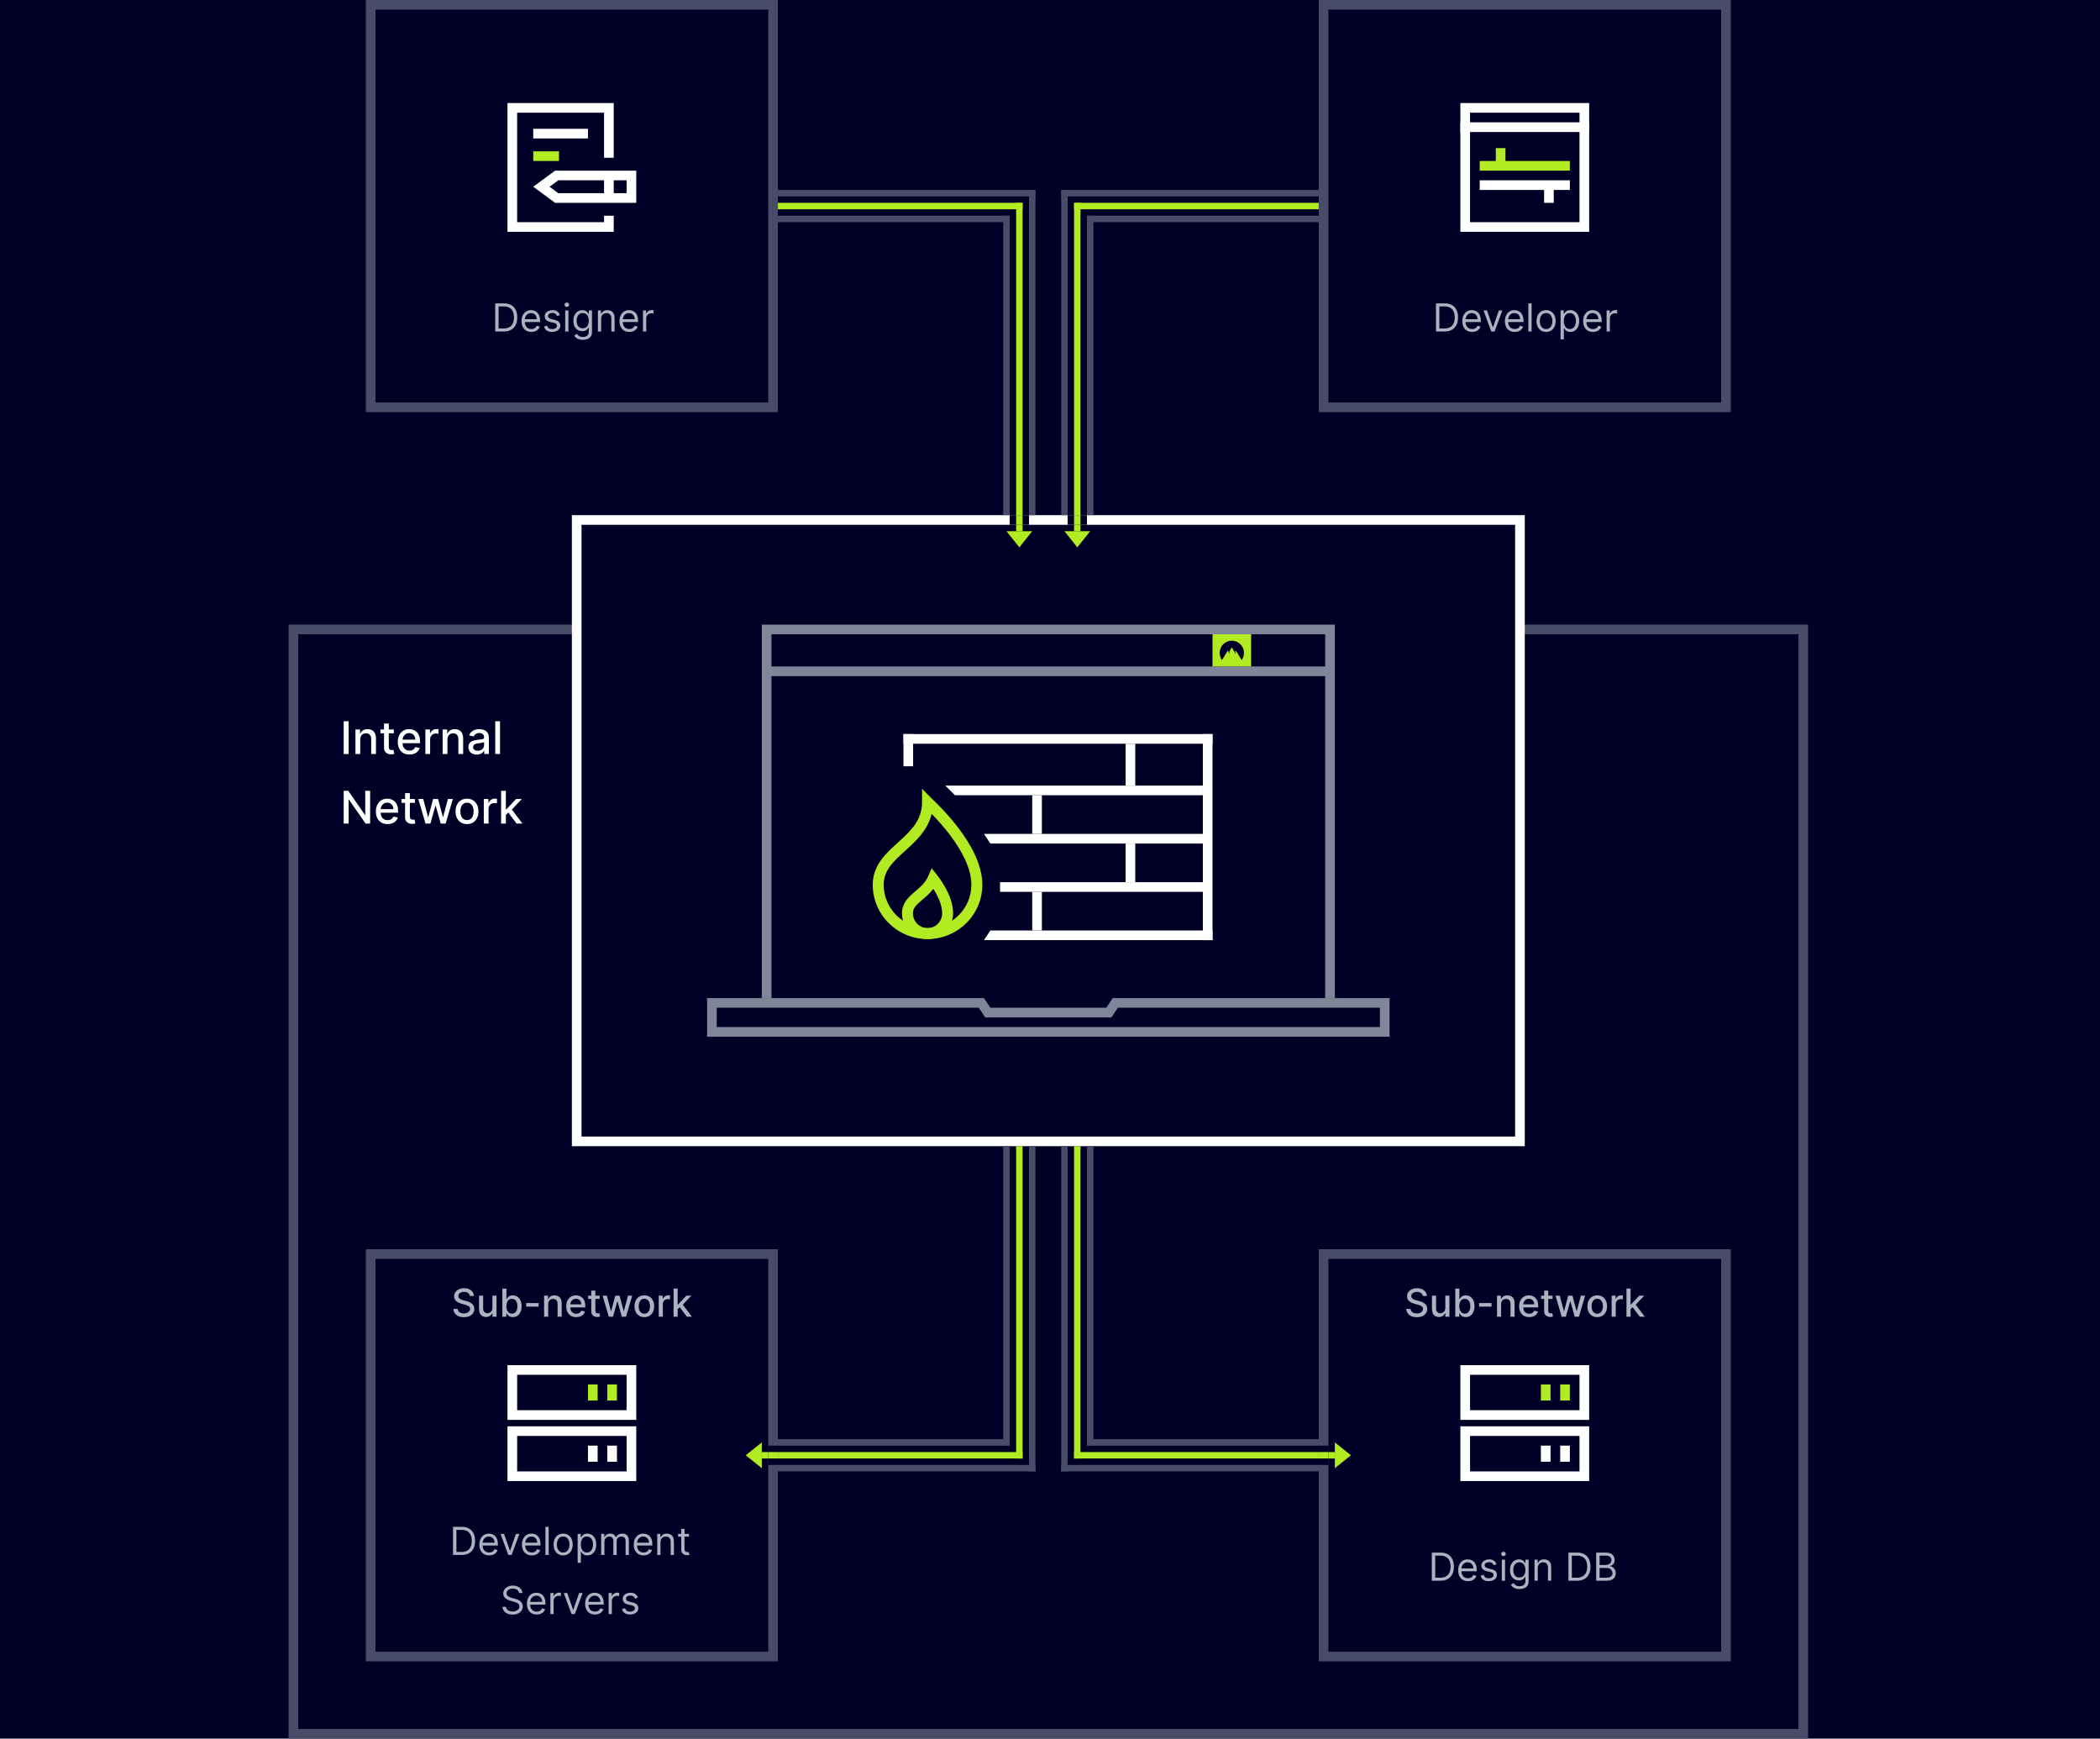 <svg width="604" height="500" viewBox="0 0 604 500" fill="none" xmlns="http://www.w3.org/2000/svg">
<rect width="604" height="500" fill="#000027"/>
<rect x="106.611" y="1.389" width="115.741" height="115.741" stroke="#494C68" stroke-width="2.778"/>
<path d="M144.922 95.334H142.429V87.253H145.033C145.817 87.253 146.488 87.415 147.045 87.738C147.603 88.059 148.03 88.521 148.328 89.123C148.625 89.723 148.773 90.441 148.773 91.277C148.773 92.119 148.624 92.844 148.324 93.451C148.024 94.056 147.587 94.522 147.014 94.848C146.44 95.172 145.743 95.334 144.922 95.334ZM143.407 94.465H144.859C145.527 94.465 146.081 94.337 146.52 94.079C146.96 93.821 147.287 93.454 147.503 92.978C147.719 92.502 147.827 91.935 147.827 91.277C147.827 90.625 147.72 90.063 147.507 89.593C147.294 89.119 146.976 88.756 146.552 88.504C146.129 88.248 145.601 88.121 144.97 88.121H143.407V94.465ZM152.83 95.46C152.246 95.46 151.742 95.331 151.318 95.073C150.898 94.813 150.573 94.45 150.344 93.984C150.118 93.516 150.005 92.971 150.005 92.35C150.005 91.73 150.118 91.183 150.344 90.709C150.573 90.233 150.891 89.862 151.299 89.596C151.709 89.328 152.188 89.194 152.735 89.194C153.051 89.194 153.362 89.247 153.67 89.352C153.978 89.457 154.258 89.628 154.511 89.865C154.763 90.099 154.964 90.409 155.114 90.796C155.264 91.183 155.339 91.659 155.339 92.224V92.619H150.667V91.814H154.392C154.392 91.472 154.324 91.167 154.187 90.898C154.053 90.63 153.861 90.418 153.611 90.263C153.364 90.108 153.072 90.031 152.735 90.031C152.364 90.031 152.043 90.123 151.772 90.307C151.504 90.488 151.297 90.725 151.153 91.017C151.008 91.309 150.936 91.622 150.936 91.956V92.493C150.936 92.95 151.015 93.338 151.172 93.657C151.333 93.972 151.555 94.213 151.839 94.379C152.123 94.542 152.454 94.623 152.83 94.623C153.074 94.623 153.295 94.589 153.493 94.521C153.692 94.45 153.865 94.344 154.009 94.205C154.154 94.063 154.266 93.887 154.345 93.676L155.244 93.929C155.15 94.234 154.991 94.502 154.767 94.734C154.543 94.963 154.267 95.141 153.938 95.27C153.61 95.397 153.24 95.46 152.83 95.46ZM161.049 90.63L160.212 90.867C160.159 90.728 160.082 90.592 159.979 90.46C159.879 90.326 159.743 90.216 159.569 90.129C159.395 90.042 159.173 89.999 158.902 89.999C158.531 89.999 158.222 90.084 157.975 90.255C157.73 90.424 157.608 90.638 157.608 90.898C157.608 91.13 157.692 91.313 157.86 91.447C158.029 91.581 158.292 91.693 158.65 91.782L159.549 92.003C160.091 92.135 160.495 92.336 160.761 92.607C161.026 92.875 161.159 93.221 161.159 93.645C161.159 93.992 161.059 94.302 160.859 94.576C160.662 94.85 160.386 95.065 160.031 95.223C159.675 95.381 159.262 95.46 158.792 95.46C158.173 95.46 157.662 95.326 157.257 95.057C156.852 94.789 156.595 94.397 156.487 93.882L157.371 93.66C157.455 93.987 157.614 94.231 157.849 94.394C158.085 94.558 158.394 94.639 158.776 94.639C159.21 94.639 159.554 94.547 159.81 94.363C160.067 94.176 160.196 93.953 160.196 93.692C160.196 93.482 160.123 93.305 159.975 93.163C159.828 93.019 159.602 92.911 159.297 92.84L158.287 92.603C157.732 92.472 157.324 92.268 157.063 91.992C156.806 91.713 156.677 91.364 156.677 90.946C156.677 90.604 156.773 90.301 156.965 90.038C157.159 89.775 157.424 89.569 157.758 89.419C158.095 89.269 158.476 89.194 158.902 89.194C159.502 89.194 159.973 89.326 160.315 89.588C160.659 89.852 160.904 90.199 161.049 90.63ZM162.561 95.334V89.273H163.492V95.334H162.561ZM163.034 88.263C162.853 88.263 162.696 88.201 162.565 88.077C162.436 87.954 162.371 87.805 162.371 87.632C162.371 87.458 162.436 87.309 162.565 87.186C162.696 87.062 162.853 87 163.034 87C163.216 87 163.371 87.062 163.5 87.186C163.631 87.309 163.697 87.458 163.697 87.632C163.697 87.805 163.631 87.954 163.5 88.077C163.371 88.201 163.216 88.263 163.034 88.263ZM167.644 97.733C167.194 97.733 166.807 97.675 166.484 97.559C166.16 97.446 165.891 97.296 165.675 97.109C165.462 96.925 165.292 96.728 165.166 96.517L165.908 95.996C165.992 96.107 166.098 96.233 166.227 96.375C166.356 96.52 166.532 96.645 166.756 96.75C166.982 96.858 167.278 96.912 167.644 96.912C168.133 96.912 168.537 96.793 168.855 96.557C169.173 96.32 169.333 95.949 169.333 95.444V94.213H169.254C169.185 94.323 169.088 94.46 168.962 94.623C168.838 94.784 168.659 94.927 168.425 95.053C168.194 95.177 167.881 95.239 167.486 95.239C166.997 95.239 166.557 95.123 166.168 94.892C165.781 94.66 165.475 94.323 165.249 93.882C165.025 93.44 164.913 92.903 164.913 92.272C164.913 91.651 165.023 91.11 165.241 90.65C165.459 90.187 165.763 89.829 166.152 89.577C166.542 89.322 166.991 89.194 167.502 89.194C167.896 89.194 168.209 89.26 168.441 89.391C168.675 89.52 168.854 89.668 168.977 89.833C169.104 89.996 169.201 90.13 169.269 90.236H169.364V89.273H170.264V95.507C170.264 96.028 170.145 96.451 169.909 96.778C169.675 97.106 169.359 97.347 168.962 97.5C168.567 97.655 168.128 97.733 167.644 97.733ZM167.612 94.402C167.986 94.402 168.301 94.317 168.559 94.146C168.817 93.975 169.013 93.729 169.147 93.408C169.281 93.087 169.348 92.703 169.348 92.256C169.348 91.819 169.283 91.434 169.151 91.1C169.02 90.766 168.825 90.504 168.567 90.315C168.309 90.125 167.991 90.031 167.612 90.031C167.218 90.031 166.889 90.13 166.626 90.33C166.365 90.53 166.169 90.799 166.038 91.135C165.909 91.472 165.845 91.846 165.845 92.256C165.845 92.677 165.91 93.049 166.042 93.373C166.176 93.693 166.373 93.946 166.634 94.13C166.897 94.312 167.223 94.402 167.612 94.402ZM172.9 91.688V95.334H171.968V89.273H172.868V90.22H172.947C173.089 89.912 173.305 89.665 173.594 89.478C173.883 89.289 174.257 89.194 174.715 89.194C175.125 89.194 175.484 89.278 175.792 89.447C176.099 89.612 176.339 89.865 176.51 90.204C176.681 90.541 176.766 90.967 176.766 91.483V95.334H175.835V91.546C175.835 91.07 175.711 90.699 175.464 90.433C175.217 90.165 174.878 90.031 174.446 90.031C174.149 90.031 173.883 90.095 173.649 90.224C173.418 90.353 173.235 90.541 173.101 90.788C172.967 91.035 172.9 91.335 172.9 91.688ZM181.009 95.46C180.425 95.46 179.921 95.331 179.498 95.073C179.077 94.813 178.752 94.45 178.523 93.984C178.297 93.516 178.184 92.971 178.184 92.35C178.184 91.73 178.297 91.183 178.523 90.709C178.752 90.233 179.07 89.862 179.478 89.596C179.888 89.328 180.367 89.194 180.914 89.194C181.23 89.194 181.542 89.247 181.849 89.352C182.157 89.457 182.437 89.628 182.69 89.865C182.942 90.099 183.144 90.409 183.293 90.796C183.443 91.183 183.518 91.659 183.518 92.224V92.619H178.847V91.814H182.571C182.571 91.472 182.503 91.167 182.366 90.898C182.232 90.63 182.04 90.418 181.79 90.263C181.543 90.108 181.251 90.031 180.914 90.031C180.543 90.031 180.222 90.123 179.951 90.307C179.683 90.488 179.477 90.725 179.332 91.017C179.187 91.309 179.115 91.622 179.115 91.956V92.493C179.115 92.95 179.194 93.338 179.352 93.657C179.512 93.972 179.734 94.213 180.019 94.379C180.303 94.542 180.633 94.623 181.009 94.623C181.254 94.623 181.475 94.589 181.672 94.521C181.872 94.45 182.044 94.344 182.189 94.205C182.333 94.063 182.445 93.887 182.524 93.676L183.424 93.929C183.329 94.234 183.17 94.502 182.946 94.734C182.723 94.963 182.446 95.141 182.118 95.27C181.789 95.397 181.419 95.46 181.009 95.46ZM184.935 95.334V89.273H185.835V90.188H185.898C186.008 89.888 186.208 89.645 186.497 89.458C186.787 89.272 187.113 89.178 187.476 89.178C187.544 89.178 187.63 89.18 187.732 89.182C187.835 89.185 187.913 89.189 187.965 89.194V90.141C187.934 90.133 187.861 90.121 187.748 90.105C187.638 90.087 187.521 90.078 187.397 90.078C187.102 90.078 186.839 90.14 186.608 90.263C186.379 90.384 186.198 90.553 186.063 90.768C185.932 90.981 185.866 91.225 185.866 91.498V95.334H184.935Z" fill="#F2FFFF" fill-opacity="0.7"/>
<g clip-path="url(#clip0_3941_5624)">
<path d="M176.519 45.371H173.74V32.407H148.74V63.888H173.74V62.037H176.519V66.666H145.963V29.629H176.519V45.371Z" fill="white"/>
<path d="M181.612 50.463V56.944H160.122L155.715 53.704L160.124 50.463H181.612Z" stroke="white" stroke-width="2.778"/>
<rect x="173.741" y="50.926" width="2.778" height="5.556" fill="white"/>
<rect x="153.371" y="37.037" width="15.741" height="2.778" fill="white"/>
<rect x="153.371" y="43.519" width="7.407" height="2.778" fill="#B1EB21"/>
</g>
<path d="M100.273 207.424V216.852H98.851V207.424H100.273ZM103.61 212.654V216.852H102.234V209.781H103.555V210.932H103.643C103.805 210.558 104.06 210.257 104.407 210.03C104.757 209.803 105.197 209.689 105.728 209.689C106.21 209.689 106.632 209.791 106.994 209.993C107.356 210.193 107.637 210.49 107.836 210.886C108.036 211.282 108.135 211.772 108.135 212.355V216.852H106.759V212.52C106.759 212.008 106.626 211.607 106.359 211.319C106.092 211.027 105.725 210.882 105.258 210.882C104.939 210.882 104.655 210.951 104.407 211.089C104.161 211.227 103.966 211.429 103.822 211.696C103.681 211.96 103.61 212.279 103.61 212.654ZM113.282 209.781V210.886H109.42V209.781H113.282ZM110.456 208.087H111.832V214.776C111.832 215.043 111.872 215.244 111.952 215.379C112.031 215.511 112.134 215.601 112.26 215.651C112.389 215.697 112.529 215.72 112.679 215.72C112.789 215.72 112.886 215.712 112.969 215.697C113.052 215.681 113.116 215.669 113.162 215.66L113.411 216.797C113.331 216.827 113.218 216.858 113.07 216.889C112.923 216.923 112.739 216.941 112.518 216.944C112.156 216.95 111.818 216.886 111.505 216.751C111.192 216.616 110.939 216.407 110.746 216.125C110.552 215.842 110.456 215.488 110.456 215.061V208.087ZM117.776 216.995C117.079 216.995 116.479 216.846 115.976 216.548C115.476 216.247 115.089 215.826 114.816 215.282C114.546 214.736 114.411 214.096 114.411 213.363C114.411 212.638 114.546 212 114.816 211.448C115.089 210.895 115.47 210.464 115.958 210.154C116.449 209.844 117.023 209.689 117.679 209.689C118.078 209.689 118.465 209.755 118.839 209.887C119.214 210.019 119.55 210.226 119.847 210.509C120.145 210.791 120.38 211.158 120.552 211.609C120.724 212.057 120.81 212.602 120.81 213.243V213.731H115.189V212.7H119.461C119.461 212.338 119.387 212.017 119.24 211.738C119.093 211.455 118.885 211.233 118.618 211.07C118.354 210.908 118.045 210.826 117.689 210.826C117.302 210.826 116.964 210.921 116.676 211.112C116.39 211.299 116.169 211.544 116.013 211.848C115.859 212.149 115.783 212.476 115.783 212.829V213.634C115.783 214.107 115.866 214.509 116.031 214.84C116.2 215.172 116.435 215.425 116.736 215.6C117.036 215.772 117.388 215.858 117.79 215.858C118.051 215.858 118.288 215.821 118.503 215.747C118.718 215.671 118.904 215.557 119.06 215.407C119.217 215.256 119.337 215.071 119.419 214.85L120.722 215.084C120.618 215.468 120.431 215.804 120.161 216.093C119.894 216.378 119.557 216.6 119.152 216.76C118.75 216.916 118.292 216.995 117.776 216.995ZM122.337 216.852V209.781H123.667V210.905H123.741C123.87 210.524 124.097 210.225 124.422 210.007C124.75 209.786 125.122 209.675 125.536 209.675C125.622 209.675 125.723 209.679 125.84 209.685C125.96 209.691 126.053 209.698 126.121 209.708V211.024C126.065 211.009 125.967 210.992 125.826 210.974C125.685 210.952 125.544 210.941 125.403 210.941C125.077 210.941 124.787 211.01 124.533 211.149C124.281 211.284 124.081 211.472 123.934 211.715C123.787 211.954 123.713 212.227 123.713 212.534V216.852H122.337ZM128.688 212.654V216.852H127.312V209.781H128.633V210.932H128.72C128.883 210.558 129.138 210.257 129.485 210.03C129.834 209.803 130.275 209.689 130.806 209.689C131.288 209.689 131.709 209.791 132.072 209.993C132.434 210.193 132.715 210.49 132.914 210.886C133.113 211.282 133.213 211.772 133.213 212.355V216.852H131.837V212.52C131.837 212.008 131.703 211.607 131.436 211.319C131.169 211.027 130.803 210.882 130.336 210.882C130.017 210.882 129.733 210.951 129.485 211.089C129.239 211.227 129.044 211.429 128.9 211.696C128.759 211.96 128.688 212.279 128.688 212.654ZM137.117 217.009C136.669 217.009 136.264 216.926 135.902 216.76C135.539 216.591 135.253 216.347 135.041 216.028C134.832 215.709 134.728 215.318 134.728 214.854C134.728 214.455 134.804 214.127 134.958 213.869C135.111 213.611 135.318 213.407 135.579 213.257C135.84 213.106 136.132 212.993 136.454 212.916C136.776 212.839 137.105 212.781 137.439 212.741C137.863 212.692 138.206 212.652 138.47 212.622C138.734 212.588 138.926 212.534 139.046 212.46C139.165 212.387 139.225 212.267 139.225 212.101V212.069C139.225 211.667 139.112 211.356 138.885 211.135C138.661 210.914 138.326 210.803 137.881 210.803C137.418 210.803 137.052 210.906 136.785 211.112C136.521 211.314 136.339 211.54 136.238 211.788L134.944 211.494C135.098 211.064 135.322 210.717 135.616 210.453C135.914 210.186 136.256 209.993 136.643 209.873C137.029 209.751 137.436 209.689 137.863 209.689C138.145 209.689 138.444 209.723 138.76 209.791C139.079 209.855 139.377 209.975 139.653 210.15C139.933 210.325 140.161 210.575 140.339 210.9C140.517 211.222 140.606 211.641 140.606 212.157V216.852H139.262V215.885H139.207C139.118 216.063 138.984 216.238 138.806 216.41C138.628 216.582 138.4 216.725 138.12 216.838C137.841 216.952 137.507 217.009 137.117 217.009ZM137.416 215.904C137.797 215.904 138.122 215.829 138.392 215.678C138.665 215.528 138.872 215.331 139.013 215.089C139.158 214.843 139.23 214.581 139.23 214.302V213.39C139.181 213.439 139.086 213.485 138.944 213.528C138.806 213.568 138.648 213.604 138.47 213.634C138.292 213.662 138.119 213.688 137.95 213.713C137.781 213.734 137.64 213.752 137.527 213.768C137.26 213.802 137.016 213.858 136.795 213.938C136.577 214.018 136.402 214.133 136.27 214.283C136.141 214.431 136.077 214.627 136.077 214.873C136.077 215.213 136.202 215.471 136.454 215.646C136.706 215.818 137.026 215.904 137.416 215.904ZM143.816 207.424V216.852H142.439V207.424H143.816ZM106.46 227.424V236.852H105.153L100.36 229.938H100.273V236.852H98.851V227.424H100.167L104.964 234.348H105.051V227.424H106.46ZM111.472 236.995C110.775 236.995 110.175 236.846 109.672 236.548C109.172 236.247 108.785 235.826 108.512 235.282C108.242 234.736 108.107 234.096 108.107 233.363C108.107 232.638 108.242 232 108.512 231.448C108.785 230.895 109.165 230.464 109.653 230.154C110.144 229.844 110.718 229.689 111.375 229.689C111.774 229.689 112.161 229.755 112.535 229.887C112.91 230.019 113.246 230.226 113.543 230.509C113.841 230.791 114.076 231.158 114.248 231.609C114.419 232.057 114.505 232.602 114.505 233.243V233.731H108.885V232.7H113.157C113.157 232.338 113.083 232.017 112.936 231.738C112.788 231.455 112.581 231.233 112.314 231.07C112.05 230.908 111.74 230.826 111.384 230.826C110.998 230.826 110.66 230.921 110.372 231.112C110.086 231.299 109.865 231.544 109.709 231.848C109.555 232.149 109.478 232.476 109.478 232.829V233.634C109.478 234.107 109.561 234.509 109.727 234.84C109.896 235.172 110.131 235.425 110.431 235.6C110.732 235.772 111.084 235.858 111.486 235.858C111.746 235.858 111.984 235.821 112.199 235.747C112.414 235.671 112.6 235.557 112.756 235.407C112.913 235.256 113.032 235.071 113.115 234.85L114.418 235.084C114.314 235.468 114.126 235.804 113.856 236.093C113.589 236.378 113.253 236.6 112.848 236.76C112.446 236.916 111.987 236.995 111.472 236.995ZM119.333 229.781V230.886H115.471V229.781H119.333ZM116.507 228.087H117.883V234.776C117.883 235.043 117.923 235.244 118.003 235.379C118.082 235.511 118.185 235.601 118.311 235.651C118.44 235.697 118.58 235.72 118.73 235.72C118.841 235.72 118.937 235.712 119.02 235.697C119.103 235.681 119.167 235.669 119.213 235.66L119.462 236.797C119.382 236.827 119.269 236.858 119.121 236.889C118.974 236.923 118.79 236.941 118.569 236.944C118.207 236.95 117.869 236.886 117.556 236.751C117.243 236.616 116.99 236.407 116.797 236.125C116.603 235.842 116.507 235.488 116.507 235.061V228.087ZM122.389 236.852L120.308 229.781H121.73L123.116 234.974H123.185L124.575 229.781H125.998L127.379 234.951H127.448L128.824 229.781H130.246L128.17 236.852H126.766L125.33 231.747H125.224L123.788 236.852H122.389ZM134.316 236.995C133.653 236.995 133.074 236.843 132.58 236.539C132.086 236.235 131.703 235.81 131.429 235.264C131.156 234.718 131.02 234.079 131.02 233.349C131.02 232.615 131.156 231.974 131.429 231.425C131.703 230.875 132.086 230.449 132.58 230.145C133.074 229.841 133.653 229.689 134.316 229.689C134.979 229.689 135.557 229.841 136.051 230.145C136.545 230.449 136.929 230.875 137.202 231.425C137.475 231.974 137.612 232.615 137.612 233.349C137.612 234.079 137.475 234.718 137.202 235.264C136.929 235.81 136.545 236.235 136.051 236.539C135.557 236.843 134.979 236.995 134.316 236.995ZM134.32 235.839C134.75 235.839 135.106 235.726 135.388 235.499C135.671 235.272 135.879 234.969 136.014 234.592C136.152 234.214 136.222 233.799 136.222 233.344C136.222 232.893 136.152 232.479 136.014 232.101C135.879 231.721 135.671 231.416 135.388 231.185C135.106 230.955 134.75 230.84 134.32 230.84C133.888 230.84 133.529 230.955 133.243 231.185C132.961 231.416 132.751 231.721 132.613 232.101C132.477 232.479 132.41 232.893 132.41 233.344C132.41 233.799 132.477 234.214 132.613 234.592C132.751 234.969 132.961 235.272 133.243 235.499C133.529 235.726 133.888 235.839 134.32 235.839ZM139.148 236.852V229.781H140.478V230.905H140.552C140.681 230.524 140.908 230.225 141.233 230.007C141.562 229.786 141.933 229.675 142.347 229.675C142.433 229.675 142.535 229.679 142.651 229.685C142.771 229.691 142.864 229.698 142.932 229.708V231.024C142.877 231.009 142.779 230.992 142.637 230.974C142.496 230.952 142.355 230.941 142.214 230.941C141.889 230.941 141.599 231.01 141.344 231.149C141.092 231.284 140.893 231.472 140.745 231.715C140.598 231.954 140.524 232.227 140.524 232.534V236.852H139.148ZM145.389 234.454L145.38 232.774H145.619L148.436 229.781H150.084L146.871 233.188H146.655L145.389 234.454ZM144.123 236.852V227.424H145.5V236.852H144.123ZM148.588 236.852L146.057 233.492L147.005 232.53L150.278 236.852H148.588Z" fill="white"/>
<rect x="380.685" y="1.389" width="115.741" height="115.741" stroke="#494C68" stroke-width="2.778"/>
<path d="M415.505 95.334H413.011V87.253H415.615C416.399 87.253 417.07 87.415 417.628 87.738C418.185 88.059 418.613 88.521 418.91 89.123C419.207 89.723 419.356 90.441 419.356 91.277C419.356 92.119 419.206 92.844 418.906 93.451C418.606 94.056 418.17 94.522 417.596 94.848C417.023 95.172 416.326 95.334 415.505 95.334ZM413.99 94.465H415.442C416.11 94.465 416.664 94.337 417.103 94.079C417.542 93.821 417.87 93.454 418.085 92.978C418.301 92.502 418.409 91.935 418.409 91.277C418.409 90.625 418.302 90.063 418.089 89.593C417.876 89.119 417.558 88.756 417.135 88.504C416.711 88.248 416.184 88.121 415.552 88.121H413.99V94.465ZM423.412 95.46C422.828 95.46 422.324 95.331 421.901 95.073C421.48 94.813 421.155 94.45 420.926 93.984C420.7 93.516 420.587 92.971 420.587 92.35C420.587 91.73 420.7 91.183 420.926 90.709C421.155 90.233 421.473 89.862 421.881 89.596C422.292 89.328 422.77 89.194 423.317 89.194C423.633 89.194 423.945 89.247 424.253 89.352C424.56 89.457 424.84 89.628 425.093 89.865C425.346 90.099 425.547 90.409 425.697 90.796C425.847 91.183 425.922 91.659 425.922 92.224V92.619H421.25V91.814H424.975C424.975 91.472 424.906 91.167 424.769 90.898C424.635 90.63 424.443 90.418 424.193 90.263C423.946 90.108 423.654 90.031 423.317 90.031C422.947 90.031 422.626 90.123 422.355 90.307C422.086 90.488 421.88 90.725 421.735 91.017C421.591 91.309 421.518 91.622 421.518 91.956V92.493C421.518 92.95 421.597 93.338 421.755 93.657C421.915 93.972 422.138 94.213 422.422 94.379C422.706 94.542 423.036 94.623 423.412 94.623C423.657 94.623 423.878 94.589 424.075 94.521C424.275 94.45 424.447 94.344 424.592 94.205C424.737 94.063 424.848 93.887 424.927 93.676L425.827 93.929C425.732 94.234 425.573 94.502 425.349 94.734C425.126 94.963 424.85 95.141 424.521 95.27C424.192 95.397 423.823 95.46 423.412 95.46ZM432.109 89.273L429.868 95.334H428.921L426.68 89.273H427.69L429.363 94.102H429.426L431.099 89.273H432.109ZM435.663 95.46C435.079 95.46 434.575 95.331 434.151 95.073C433.731 94.813 433.406 94.45 433.177 93.984C432.951 93.516 432.837 92.971 432.837 92.35C432.837 91.73 432.951 91.183 433.177 90.709C433.406 90.233 433.724 89.862 434.132 89.596C434.542 89.328 435.021 89.194 435.568 89.194C435.884 89.194 436.195 89.247 436.503 89.352C436.811 89.457 437.091 89.628 437.343 89.865C437.596 90.099 437.797 90.409 437.947 90.796C438.097 91.183 438.172 91.659 438.172 92.224V92.619H433.5V91.814H437.225C437.225 91.472 437.157 91.167 437.02 90.898C436.886 90.63 436.694 90.418 436.444 90.263C436.197 90.108 435.905 90.031 435.568 90.031C435.197 90.031 434.876 90.123 434.605 90.307C434.337 90.488 434.13 90.725 433.986 91.017C433.841 91.309 433.769 91.622 433.769 91.956V92.493C433.769 92.95 433.848 93.338 434.005 93.657C434.166 93.972 434.388 94.213 434.672 94.379C434.956 94.542 435.286 94.623 435.663 94.623C435.907 94.623 436.128 94.589 436.325 94.521C436.525 94.45 436.698 94.344 436.842 94.205C436.987 94.063 437.099 93.887 437.178 93.676L438.077 93.929C437.983 94.234 437.824 94.502 437.6 94.734C437.376 94.963 437.1 95.141 436.771 95.27C436.443 95.397 436.073 95.46 435.663 95.46ZM440.52 87.253V95.334H439.589V87.253H440.52ZM444.687 95.46C444.14 95.46 443.66 95.33 443.247 95.069C442.837 94.809 442.516 94.444 442.284 93.976C442.056 93.508 441.941 92.961 441.941 92.335C441.941 91.703 442.056 91.152 442.284 90.681C442.516 90.211 442.837 89.845 443.247 89.585C443.66 89.324 444.14 89.194 444.687 89.194C445.235 89.194 445.713 89.324 446.124 89.585C446.537 89.845 446.858 90.211 447.086 90.681C447.318 91.152 447.434 91.703 447.434 92.335C447.434 92.961 447.318 93.508 447.086 93.976C446.858 94.444 446.537 94.809 446.124 95.069C445.713 95.33 445.235 95.46 444.687 95.46ZM444.687 94.623C445.103 94.623 445.445 94.517 445.713 94.304C445.982 94.091 446.18 93.811 446.309 93.463C446.438 93.116 446.502 92.74 446.502 92.335C446.502 91.93 446.438 91.552 446.309 91.202C446.18 90.853 445.982 90.57 445.713 90.354C445.445 90.138 445.103 90.031 444.687 90.031C444.272 90.031 443.93 90.138 443.662 90.354C443.393 90.57 443.195 90.853 443.066 91.202C442.937 91.552 442.872 91.93 442.872 92.335C442.872 92.74 442.937 93.116 443.066 93.463C443.195 93.811 443.393 94.091 443.662 94.304C443.93 94.517 444.272 94.623 444.687 94.623ZM448.855 97.606V89.273H449.755V90.236H449.865C449.934 90.13 450.028 89.996 450.149 89.833C450.273 89.668 450.449 89.52 450.678 89.391C450.909 89.26 451.222 89.194 451.617 89.194C452.127 89.194 452.577 89.322 452.966 89.577C453.356 89.832 453.66 90.194 453.878 90.662C454.096 91.13 454.205 91.682 454.205 92.319C454.205 92.961 454.096 93.517 453.878 93.988C453.66 94.456 453.357 94.819 452.97 95.077C452.584 95.332 452.138 95.46 451.633 95.46C451.244 95.46 450.932 95.395 450.698 95.266C450.464 95.135 450.283 94.986 450.157 94.821C450.031 94.652 449.934 94.513 449.865 94.402H449.786V97.606H448.855ZM449.77 92.303C449.77 92.761 449.838 93.165 449.972 93.514C450.106 93.862 450.302 94.134 450.56 94.331C450.817 94.526 451.133 94.623 451.507 94.623C451.896 94.623 452.221 94.521 452.481 94.316C452.744 94.108 452.941 93.829 453.073 93.479C453.207 93.126 453.274 92.735 453.274 92.303C453.274 91.877 453.208 91.493 453.077 91.151C452.948 90.806 452.752 90.534 452.489 90.334C452.229 90.132 451.901 90.031 451.507 90.031C451.128 90.031 450.809 90.126 450.552 90.319C450.294 90.508 450.099 90.774 449.968 91.115C449.836 91.455 449.77 91.851 449.77 92.303ZM458.167 95.46C457.583 95.46 457.079 95.331 456.656 95.073C456.235 94.813 455.91 94.45 455.681 93.984C455.455 93.516 455.342 92.971 455.342 92.35C455.342 91.73 455.455 91.183 455.681 90.709C455.91 90.233 456.228 89.862 456.636 89.596C457.046 89.328 457.525 89.194 458.072 89.194C458.388 89.194 458.7 89.247 459.007 89.352C459.315 89.457 459.595 89.628 459.848 89.865C460.1 90.099 460.302 90.409 460.451 90.796C460.601 91.183 460.676 91.659 460.676 92.224V92.619H456.005V91.814H459.729C459.729 91.472 459.661 91.167 459.524 90.898C459.39 90.63 459.198 90.418 458.948 90.263C458.701 90.108 458.409 90.031 458.072 90.031C457.701 90.031 457.38 90.123 457.109 90.307C456.841 90.488 456.635 90.725 456.49 91.017C456.345 91.309 456.273 91.622 456.273 91.956V92.493C456.273 92.95 456.352 93.338 456.51 93.657C456.67 93.972 456.892 94.213 457.177 94.379C457.461 94.542 457.791 94.623 458.167 94.623C458.412 94.623 458.633 94.589 458.83 94.521C459.03 94.45 459.202 94.344 459.347 94.205C459.491 94.063 459.603 93.887 459.682 93.676L460.582 93.929C460.487 94.234 460.328 94.502 460.104 94.734C459.881 94.963 459.604 95.141 459.276 95.27C458.947 95.397 458.577 95.46 458.167 95.46ZM462.093 95.334V89.273H462.993V90.188H463.056C463.166 89.888 463.366 89.645 463.655 89.458C463.945 89.272 464.271 89.178 464.634 89.178C464.702 89.178 464.788 89.18 464.89 89.182C464.993 89.185 465.071 89.189 465.123 89.194V90.141C465.092 90.133 465.019 90.121 464.906 90.105C464.796 90.087 464.679 90.078 464.555 90.078C464.26 90.078 463.997 90.14 463.766 90.263C463.537 90.384 463.356 90.553 463.221 90.768C463.09 90.981 463.024 91.225 463.024 91.498V95.334H462.093Z" fill="#F2FFFF" fill-opacity="0.7"/>
<g clip-path="url(#clip1_3941_5624)">
<rect x="421.426" y="31.018" width="34.259" height="34.259" stroke="white" stroke-width="2.778"/>
<rect x="420.037" y="35.185" width="37.037" height="2.778" fill="white"/>
<rect x="425.593" y="46.296" width="25.926" height="2.778" fill="#B1EB21"/>
<rect x="425.593" y="51.852" width="25.926" height="2.778" fill="white"/>
<rect x="430.222" y="42.593" width="2.778" height="5.556" fill="#B1EB21"/>
<rect x="444.111" y="53.704" width="2.778" height="4.63" fill="white"/>
</g>
<rect x="518.648" y="181.018" width="317.593" height="434.259" transform="rotate(90 518.648 181.018)" stroke="#494C68" stroke-width="2.778"/>
<rect x="165.87" y="149.537" width="271.296" height="178.704" fill="#000027" stroke="white" stroke-width="2.778"/>
<path d="M135.136 372.708C135.094 372.335 134.92 372.046 134.615 371.84C134.31 371.633 133.926 371.529 133.463 371.529C133.131 371.529 132.845 371.581 132.603 371.687C132.361 371.789 132.173 371.931 132.038 372.113C131.907 372.292 131.841 372.495 131.841 372.724C131.841 372.916 131.886 373.082 131.975 373.221C132.067 373.361 132.187 373.478 132.334 373.573C132.484 373.665 132.645 373.742 132.816 373.805C132.987 373.866 133.151 373.916 133.309 373.955L134.098 374.161C134.356 374.224 134.62 374.309 134.891 374.417C135.162 374.525 135.413 374.667 135.645 374.843C135.876 375.019 136.063 375.238 136.205 375.498C136.35 375.759 136.422 376.07 136.422 376.433C136.422 376.891 136.304 377.297 136.067 377.652C135.833 378.008 135.492 378.288 135.045 378.493C134.601 378.698 134.063 378.801 133.431 378.801C132.826 378.801 132.303 378.705 131.861 378.513C131.419 378.321 131.073 378.048 130.823 377.696C130.573 377.341 130.435 376.92 130.409 376.433H131.632C131.656 376.725 131.75 376.969 131.916 377.163C132.085 377.355 132.299 377.499 132.559 377.593C132.822 377.685 133.11 377.731 133.423 377.731C133.768 377.731 134.074 377.677 134.343 377.57C134.614 377.459 134.827 377.307 134.982 377.112C135.137 376.915 135.215 376.684 135.215 376.421C135.215 376.182 135.146 375.986 135.01 375.833C134.875 375.681 134.693 375.555 134.461 375.455C134.232 375.355 133.973 375.267 133.684 375.19L132.729 374.93C132.082 374.754 131.569 374.495 131.19 374.153C130.814 373.811 130.626 373.358 130.626 372.795C130.626 372.33 130.752 371.923 131.005 371.576C131.257 371.229 131.599 370.959 132.031 370.767C132.462 370.573 132.949 370.475 133.491 370.475C134.038 370.475 134.52 370.571 134.939 370.763C135.359 370.955 135.691 371.22 135.933 371.556C136.175 371.89 136.301 372.274 136.312 372.708H135.136ZM141.624 376.153V372.606H142.807V378.667H141.647V377.617H141.584C141.445 377.94 141.221 378.21 140.913 378.426C140.608 378.639 140.228 378.745 139.773 378.745C139.384 378.745 139.039 378.66 138.739 378.489C138.442 378.315 138.208 378.059 138.037 377.72C137.869 377.38 137.784 376.961 137.784 376.461V372.606H138.964V376.319C138.964 376.732 139.079 377.061 139.307 377.305C139.536 377.55 139.834 377.672 140.199 377.672C140.42 377.672 140.64 377.617 140.858 377.506C141.079 377.396 141.262 377.229 141.407 377.005C141.554 376.782 141.626 376.498 141.624 376.153ZM144.487 378.667V370.586H145.667V373.588H145.738C145.806 373.462 145.905 373.316 146.034 373.15C146.163 372.985 146.342 372.84 146.571 372.716C146.799 372.59 147.102 372.527 147.478 372.527C147.967 372.527 148.404 372.651 148.788 372.898C149.172 373.145 149.473 373.502 149.692 373.967C149.913 374.433 150.023 374.993 150.023 375.648C150.023 376.303 149.914 376.865 149.696 377.333C149.477 377.798 149.177 378.158 148.796 378.41C148.414 378.66 147.979 378.785 147.49 378.785C147.122 378.785 146.82 378.723 146.586 378.599C146.355 378.476 146.173 378.331 146.042 378.165C145.91 378 145.809 377.852 145.738 377.723H145.639V378.667H144.487ZM145.643 375.636C145.643 376.062 145.705 376.436 145.829 376.757C145.952 377.078 146.131 377.329 146.365 377.51C146.599 377.689 146.886 377.779 147.226 377.779C147.578 377.779 147.873 377.685 148.109 377.499C148.346 377.309 148.525 377.053 148.646 376.729C148.77 376.406 148.831 376.041 148.831 375.636C148.831 375.236 148.771 374.877 148.65 374.559C148.532 374.241 148.353 373.99 148.113 373.805C147.877 373.621 147.581 373.529 147.226 373.529C146.884 373.529 146.594 373.617 146.357 373.794C146.123 373.97 145.946 374.216 145.825 374.531C145.704 374.847 145.643 375.215 145.643 375.636ZM154.919 374.741V375.762H151.336V374.741H154.919ZM157.671 375.068V378.667H156.491V372.606H157.623V373.592H157.698C157.838 373.271 158.056 373.014 158.353 372.819C158.653 372.624 159.031 372.527 159.486 372.527C159.899 372.527 160.26 372.614 160.571 372.787C160.881 372.958 161.122 373.214 161.293 373.553C161.464 373.892 161.549 374.312 161.549 374.812V378.667H160.37V374.954C160.37 374.514 160.255 374.171 160.026 373.924C159.798 373.674 159.483 373.549 159.083 373.549C158.81 373.549 158.566 373.608 158.353 373.726C158.143 373.845 157.976 374.018 157.852 374.247C157.731 374.474 157.671 374.747 157.671 375.068ZM165.744 378.789C165.147 378.789 164.632 378.661 164.201 378.406C163.772 378.148 163.441 377.787 163.207 377.321C162.975 376.853 162.859 376.304 162.859 375.676C162.859 375.055 162.975 374.508 163.207 374.034C163.441 373.561 163.767 373.191 164.185 372.925C164.606 372.66 165.098 372.527 165.661 372.527C166.003 372.527 166.334 372.584 166.655 372.697C166.976 372.81 167.264 372.987 167.519 373.229C167.774 373.471 167.976 373.786 168.123 374.172C168.27 374.556 168.344 375.023 168.344 375.573V375.991H163.526V375.107H167.188C167.188 374.797 167.125 374.522 166.998 374.283C166.872 374.041 166.695 373.85 166.466 373.711C166.24 373.571 165.974 373.502 165.669 373.502C165.337 373.502 165.048 373.583 164.801 373.746C164.556 373.907 164.367 374.117 164.233 374.378C164.101 374.635 164.035 374.915 164.035 375.218V375.908C164.035 376.314 164.106 376.658 164.248 376.942C164.393 377.226 164.594 377.443 164.852 377.593C165.11 377.741 165.411 377.814 165.756 377.814C165.979 377.814 166.183 377.783 166.367 377.72C166.551 377.654 166.71 377.556 166.845 377.428C166.979 377.299 167.081 377.14 167.152 376.95L168.269 377.151C168.18 377.48 168.019 377.768 167.788 378.015C167.559 378.26 167.271 378.451 166.923 378.588C166.579 378.722 166.186 378.789 165.744 378.789ZM172.482 372.606V373.553H169.172V372.606H172.482ZM170.059 371.154H171.239V376.887C171.239 377.116 171.273 377.288 171.342 377.404C171.41 377.517 171.498 377.595 171.606 377.637C171.717 377.676 171.836 377.696 171.965 377.696C172.06 377.696 172.143 377.689 172.214 377.676C172.285 377.663 172.34 377.652 172.379 377.645L172.592 378.619C172.524 378.645 172.427 378.672 172.3 378.698C172.174 378.727 172.016 378.743 171.827 378.745C171.517 378.751 171.227 378.695 170.959 378.58C170.691 378.464 170.474 378.285 170.308 378.043C170.142 377.801 170.059 377.497 170.059 377.132V371.154ZM175.101 378.667L173.317 372.606H174.537L175.724 377.057H175.784L176.975 372.606H178.194L179.378 377.037H179.437L180.617 372.606H181.836L180.057 378.667H178.853L177.622 374.291H177.532L176.3 378.667H175.101ZM185.324 378.789C184.756 378.789 184.26 378.659 183.837 378.398C183.413 378.138 183.084 377.773 182.85 377.305C182.616 376.837 182.499 376.29 182.499 375.664C182.499 375.035 182.616 374.485 182.85 374.015C183.084 373.544 183.413 373.178 183.837 372.918C184.26 372.657 184.756 372.527 185.324 372.527C185.892 372.527 186.388 372.657 186.812 372.918C187.235 373.178 187.564 373.544 187.798 374.015C188.032 374.485 188.149 375.035 188.149 375.664C188.149 376.29 188.032 376.837 187.798 377.305C187.564 377.773 187.235 378.138 186.812 378.398C186.388 378.659 185.892 378.789 185.324 378.789ZM185.328 377.798C185.696 377.798 186.002 377.701 186.244 377.506C186.486 377.312 186.665 377.053 186.78 376.729C186.899 376.406 186.958 376.049 186.958 375.66C186.958 375.273 186.899 374.918 186.78 374.595C186.665 374.268 186.486 374.007 186.244 373.809C186.002 373.612 185.696 373.513 185.328 373.513C184.957 373.513 184.65 373.612 184.405 373.809C184.163 374.007 183.983 374.268 183.864 374.595C183.749 374.918 183.691 375.273 183.691 375.66C183.691 376.049 183.749 376.406 183.864 376.729C183.983 377.053 184.163 377.312 184.405 377.506C184.65 377.701 184.957 377.798 185.328 377.798ZM189.466 378.667V372.606H190.607V373.569H190.67C190.78 373.242 190.975 372.986 191.254 372.799C191.535 372.61 191.853 372.515 192.209 372.515C192.282 372.515 192.369 372.518 192.469 372.523C192.572 372.528 192.652 372.535 192.71 372.543V373.671C192.662 373.658 192.578 373.644 192.457 373.628C192.336 373.609 192.215 373.6 192.094 373.6C191.815 373.6 191.567 373.659 191.348 373.778C191.133 373.894 190.962 374.055 190.835 374.263C190.709 374.468 190.646 374.702 190.646 374.965V378.667H189.466ZM194.816 376.611L194.808 375.171H195.013L197.428 372.606H198.84L196.086 375.526H195.901L194.816 376.611ZM193.731 378.667V370.586H194.91V378.667H193.731ZM197.558 378.667L195.388 375.786L196.201 374.961L199.006 378.667H197.558Z" fill="#F2FFFF" fill-opacity="0.7"/>
<path d="M132.79 447.185H130.297V439.104H132.901C133.685 439.104 134.355 439.266 134.913 439.59C135.471 439.91 135.898 440.372 136.195 440.975C136.493 441.574 136.641 442.292 136.641 443.129C136.641 443.971 136.491 444.695 136.191 445.303C135.892 445.908 135.455 446.374 134.881 446.7C134.308 447.023 133.611 447.185 132.79 447.185ZM131.275 446.317H132.727C133.395 446.317 133.949 446.188 134.388 445.93C134.828 445.673 135.155 445.306 135.371 444.829C135.586 444.353 135.694 443.786 135.694 443.129C135.694 442.477 135.588 441.915 135.375 441.444C135.162 440.971 134.843 440.608 134.42 440.355C133.996 440.1 133.469 439.972 132.838 439.972H131.275V446.317ZM140.697 447.311C140.113 447.311 139.61 447.182 139.186 446.925C138.765 446.664 138.44 446.301 138.212 445.836C137.985 445.367 137.872 444.823 137.872 444.202C137.872 443.581 137.985 443.034 138.212 442.561C138.44 442.085 138.759 441.714 139.166 441.448C139.577 441.18 140.056 441.046 140.603 441.046C140.918 441.046 141.23 441.098 141.538 441.203C141.846 441.309 142.126 441.48 142.378 441.716C142.631 441.95 142.832 442.261 142.982 442.647C143.132 443.034 143.207 443.51 143.207 444.076V444.47H138.535V443.665H142.26C142.26 443.324 142.192 443.018 142.055 442.75C141.921 442.482 141.729 442.27 141.479 442.115C141.231 441.96 140.939 441.882 140.603 441.882C140.232 441.882 139.911 441.974 139.64 442.158C139.372 442.34 139.165 442.576 139.02 442.868C138.876 443.16 138.803 443.473 138.803 443.808V444.344C138.803 444.802 138.882 445.19 139.04 445.508C139.201 445.824 139.423 446.064 139.707 446.23C139.991 446.393 140.321 446.475 140.697 446.475C140.942 446.475 141.163 446.441 141.36 446.372C141.56 446.301 141.733 446.196 141.877 446.057C142.022 445.915 142.134 445.738 142.213 445.528L143.112 445.78C143.017 446.086 142.858 446.354 142.635 446.585C142.411 446.814 142.135 446.993 141.806 447.122C141.477 447.248 141.108 447.311 140.697 447.311ZM149.395 441.124L147.154 447.185H146.207L143.965 441.124H144.976L146.649 445.954H146.712L148.385 441.124H149.395ZM152.948 447.311C152.364 447.311 151.86 447.182 151.437 446.925C151.016 446.664 150.691 446.301 150.462 445.836C150.236 445.367 150.123 444.823 150.123 444.202C150.123 443.581 150.236 443.034 150.462 442.561C150.691 442.085 151.009 441.714 151.417 441.448C151.827 441.18 152.306 441.046 152.853 441.046C153.169 441.046 153.481 441.098 153.788 441.203C154.096 441.309 154.376 441.48 154.629 441.716C154.881 441.95 155.082 442.261 155.232 442.647C155.382 443.034 155.457 443.51 155.457 444.076V444.47H150.786V443.665H154.51C154.51 443.324 154.442 443.018 154.305 442.75C154.171 442.482 153.979 442.27 153.729 442.115C153.482 441.96 153.19 441.882 152.853 441.882C152.482 441.882 152.161 441.974 151.89 442.158C151.622 442.34 151.416 442.576 151.271 442.868C151.126 443.16 151.054 443.473 151.054 443.808V444.344C151.054 444.802 151.133 445.19 151.291 445.508C151.451 445.824 151.673 446.064 151.957 446.23C152.242 446.393 152.572 446.475 152.948 446.475C153.192 446.475 153.413 446.441 153.611 446.372C153.811 446.301 153.983 446.196 154.128 446.057C154.272 445.915 154.384 445.738 154.463 445.528L155.363 445.78C155.268 446.086 155.109 446.354 154.885 446.585C154.662 446.814 154.385 446.993 154.057 447.122C153.728 447.248 153.358 447.311 152.948 447.311ZM157.805 439.104V447.185H156.874V439.104H157.805ZM161.973 447.311C161.426 447.311 160.945 447.181 160.532 446.921C160.122 446.66 159.801 446.296 159.57 445.828C159.341 445.36 159.226 444.812 159.226 444.186C159.226 443.555 159.341 443.004 159.57 442.533C159.801 442.062 160.122 441.697 160.532 441.436C160.945 441.176 161.426 441.046 161.973 441.046C162.52 441.046 162.999 441.176 163.409 441.436C163.822 441.697 164.143 442.062 164.372 442.533C164.603 443.004 164.719 443.555 164.719 444.186C164.719 444.812 164.603 445.36 164.372 445.828C164.143 446.296 163.822 446.66 163.409 446.921C162.999 447.181 162.52 447.311 161.973 447.311ZM161.973 446.475C162.388 446.475 162.73 446.368 162.999 446.155C163.267 445.942 163.465 445.662 163.594 445.315C163.723 444.968 163.788 444.591 163.788 444.186C163.788 443.781 163.723 443.404 163.594 443.054C163.465 442.704 163.267 442.421 162.999 442.206C162.73 441.99 162.388 441.882 161.973 441.882C161.557 441.882 161.215 441.99 160.947 442.206C160.678 442.421 160.48 442.704 160.351 443.054C160.222 443.404 160.158 443.781 160.158 444.186C160.158 444.591 160.222 444.968 160.351 445.315C160.48 445.662 160.678 445.942 160.947 446.155C161.215 446.368 161.557 446.475 161.973 446.475ZM166.14 449.458V441.124H167.04V442.087H167.15C167.219 441.982 167.314 441.848 167.435 441.685C167.558 441.519 167.734 441.372 167.963 441.243C168.195 441.111 168.508 441.046 168.902 441.046C169.413 441.046 169.862 441.173 170.252 441.428C170.641 441.683 170.945 442.045 171.163 442.513C171.382 442.982 171.491 443.534 171.491 444.171C171.491 444.812 171.382 445.369 171.163 445.84C170.945 446.308 170.642 446.671 170.256 446.929C169.869 447.184 169.423 447.311 168.918 447.311C168.529 447.311 168.217 447.247 167.983 447.118C167.749 446.986 167.569 446.838 167.442 446.672C167.316 446.504 167.219 446.364 167.15 446.254H167.072V449.458H166.14ZM167.056 444.155C167.056 444.612 167.123 445.016 167.257 445.366C167.391 445.713 167.587 445.986 167.845 446.183C168.103 446.378 168.418 446.475 168.792 446.475C169.181 446.475 169.506 446.372 169.766 446.167C170.029 445.959 170.227 445.68 170.358 445.331C170.492 444.978 170.56 444.586 170.56 444.155C170.56 443.729 170.494 443.345 170.362 443.003C170.233 442.658 170.037 442.386 169.774 442.186C169.514 441.983 169.186 441.882 168.792 441.882C168.413 441.882 168.095 441.978 167.837 442.17C167.579 442.359 167.385 442.625 167.253 442.967C167.121 443.306 167.056 443.702 167.056 444.155ZM172.911 447.185V441.124H173.811V442.071H173.89C174.016 441.748 174.22 441.497 174.501 441.318C174.783 441.136 175.121 441.046 175.515 441.046C175.915 441.046 176.248 441.136 176.514 441.318C176.782 441.497 176.991 441.748 177.141 442.071H177.204C177.359 441.758 177.592 441.51 177.902 441.326C178.213 441.139 178.585 441.046 179.019 441.046C179.561 441.046 180.004 441.215 180.349 441.555C180.693 441.891 180.866 442.416 180.866 443.129V447.185H179.935V443.129C179.935 442.682 179.812 442.362 179.568 442.17C179.323 441.978 179.035 441.882 178.703 441.882C178.277 441.882 177.947 442.011 177.713 442.269C177.479 442.524 177.362 442.847 177.362 443.239V447.185H176.415V443.034C176.415 442.69 176.303 442.412 176.08 442.202C175.856 441.989 175.568 441.882 175.215 441.882C174.973 441.882 174.747 441.946 174.537 442.075C174.329 442.204 174.161 442.383 174.032 442.612C173.905 442.838 173.842 443.1 173.842 443.397V447.185H172.911ZM185.109 447.311C184.525 447.311 184.022 447.182 183.598 446.925C183.177 446.664 182.852 446.301 182.624 445.836C182.397 445.367 182.284 444.823 182.284 444.202C182.284 443.581 182.397 443.034 182.624 442.561C182.852 442.085 183.171 441.714 183.578 441.448C183.989 441.18 184.467 441.046 185.015 441.046C185.33 441.046 185.642 441.098 185.95 441.203C186.258 441.309 186.538 441.48 186.79 441.716C187.043 441.95 187.244 442.261 187.394 442.647C187.544 443.034 187.619 443.51 187.619 444.076V444.47H182.947V443.665H186.672C186.672 443.324 186.603 443.018 186.467 442.75C186.332 442.482 186.14 442.27 185.891 442.115C185.643 441.96 185.351 441.882 185.015 441.882C184.644 441.882 184.323 441.974 184.052 442.158C183.784 442.34 183.577 442.576 183.432 442.868C183.288 443.16 183.215 443.473 183.215 443.808V444.344C183.215 444.802 183.294 445.19 183.452 445.508C183.613 445.824 183.835 446.064 184.119 446.23C184.403 446.393 184.733 446.475 185.109 446.475C185.354 446.475 185.575 446.441 185.772 446.372C185.972 446.301 186.144 446.196 186.289 446.057C186.434 445.915 186.546 445.738 186.624 445.528L187.524 445.78C187.429 446.086 187.27 446.354 187.047 446.585C186.823 446.814 186.547 446.993 186.218 447.122C185.889 447.248 185.52 447.311 185.109 447.311ZM189.966 443.539V447.185H189.035V441.124H189.935V442.071H190.014C190.156 441.764 190.372 441.516 190.661 441.33C190.95 441.14 191.324 441.046 191.781 441.046C192.192 441.046 192.551 441.13 192.859 441.298C193.166 441.464 193.406 441.716 193.577 442.056C193.748 442.392 193.833 442.818 193.833 443.334V447.185H192.902V443.397C192.902 442.921 192.778 442.55 192.531 442.284C192.284 442.016 191.945 441.882 191.513 441.882C191.216 441.882 190.95 441.946 190.716 442.075C190.485 442.204 190.302 442.392 190.168 442.64C190.034 442.887 189.966 443.187 189.966 443.539ZM198.171 441.124V441.914H195.03V441.124H198.171ZM195.945 439.672H196.876V445.449C196.876 445.712 196.915 445.909 196.991 446.041C197.07 446.17 197.17 446.257 197.291 446.301C197.414 446.343 197.545 446.364 197.681 446.364C197.784 446.364 197.868 446.359 197.934 446.349C198 446.335 198.052 446.325 198.092 446.317L198.281 447.153C198.218 447.177 198.13 447.201 198.017 447.225C197.904 447.251 197.76 447.264 197.587 447.264C197.324 447.264 197.066 447.207 196.813 447.094C196.563 446.981 196.356 446.809 196.19 446.577C196.027 446.346 195.945 446.054 195.945 445.701V439.672ZM149.294 458.124C149.246 457.725 149.054 457.414 148.718 457.193C148.381 456.972 147.968 456.862 147.479 456.862C147.121 456.862 146.808 456.92 146.54 457.035C146.274 457.151 146.066 457.31 145.916 457.513C145.769 457.715 145.695 457.946 145.695 458.203C145.695 458.419 145.746 458.605 145.849 458.76C145.954 458.912 146.088 459.04 146.251 459.142C146.415 459.242 146.586 459.325 146.764 459.391C146.943 459.454 147.108 459.505 147.258 459.545L148.078 459.766C148.289 459.821 148.523 459.897 148.781 459.995C149.041 460.092 149.29 460.225 149.526 460.393C149.766 460.559 149.963 460.772 150.118 461.032C150.273 461.293 150.351 461.612 150.351 461.991C150.351 462.428 150.237 462.822 150.008 463.175C149.782 463.527 149.45 463.808 149.013 464.015C148.579 464.223 148.052 464.327 147.431 464.327C146.853 464.327 146.351 464.234 145.928 464.047C145.507 463.86 145.176 463.6 144.934 463.266C144.694 462.932 144.559 462.544 144.527 462.102H145.537C145.564 462.407 145.666 462.659 145.845 462.859C146.027 463.057 146.255 463.204 146.532 463.301C146.81 463.396 147.11 463.443 147.431 463.443C147.805 463.443 148.14 463.383 148.437 463.262C148.735 463.138 148.97 462.967 149.144 462.749C149.317 462.528 149.404 462.27 149.404 461.975C149.404 461.707 149.329 461.489 149.179 461.32C149.029 461.152 148.832 461.015 148.587 460.91C148.343 460.805 148.078 460.713 147.794 460.634L146.8 460.35C146.169 460.168 145.669 459.909 145.301 459.573C144.932 459.236 144.748 458.795 144.748 458.251C144.748 457.798 144.87 457.404 145.115 457.067C145.362 456.728 145.694 456.465 146.109 456.278C146.528 456.088 146.995 455.994 147.51 455.994C148.031 455.994 148.494 456.087 148.899 456.274C149.304 456.458 149.625 456.711 149.862 457.031C150.101 457.352 150.227 457.717 150.241 458.124H149.294ZM154.375 464.311C153.791 464.311 153.287 464.182 152.864 463.925C152.443 463.664 152.118 463.301 151.889 462.836C151.663 462.367 151.55 461.823 151.55 461.202C151.55 460.581 151.663 460.034 151.889 459.561C152.118 459.085 152.436 458.714 152.844 458.448C153.254 458.18 153.733 458.046 154.28 458.046C154.596 458.046 154.907 458.098 155.215 458.203C155.523 458.309 155.803 458.48 156.056 458.716C156.308 458.95 156.509 459.261 156.659 459.647C156.809 460.034 156.884 460.51 156.884 461.076V461.47H152.212V460.665H155.937C155.937 460.324 155.869 460.018 155.732 459.75C155.598 459.482 155.406 459.27 155.156 459.115C154.909 458.96 154.617 458.882 154.28 458.882C153.909 458.882 153.588 458.974 153.317 459.158C153.049 459.34 152.842 459.576 152.698 459.868C152.553 460.16 152.481 460.473 152.481 460.808V461.344C152.481 461.802 152.56 462.19 152.718 462.508C152.878 462.824 153.1 463.064 153.384 463.23C153.668 463.393 153.999 463.475 154.375 463.475C154.619 463.475 154.84 463.441 155.038 463.372C155.238 463.301 155.41 463.196 155.554 463.057C155.699 462.915 155.811 462.738 155.89 462.528L156.789 462.78C156.695 463.086 156.536 463.354 156.312 463.585C156.088 463.814 155.812 463.993 155.483 464.122C155.155 464.248 154.785 464.311 154.375 464.311ZM158.301 464.185V458.124H159.2V459.04H159.263C159.374 458.74 159.574 458.497 159.863 458.31C160.153 458.123 160.479 458.03 160.842 458.03C160.91 458.03 160.996 458.031 161.098 458.034C161.201 458.036 161.278 458.04 161.331 458.046V458.993C161.299 458.985 161.227 458.973 161.114 458.957C161.003 458.939 160.886 458.929 160.763 458.929C160.468 458.929 160.205 458.991 159.974 459.115C159.745 459.236 159.563 459.404 159.429 459.62C159.298 459.833 159.232 460.076 159.232 460.35V464.185H158.301ZM167.575 458.124L165.334 464.185H164.387L162.146 458.124H163.156L164.829 462.954H164.892L166.565 458.124H167.575ZM171.128 464.311C170.544 464.311 170.04 464.182 169.617 463.925C169.196 463.664 168.871 463.301 168.642 462.836C168.416 462.367 168.303 461.823 168.303 461.202C168.303 460.581 168.416 460.034 168.642 459.561C168.871 459.085 169.19 458.714 169.597 458.448C170.008 458.18 170.486 458.046 171.033 458.046C171.349 458.046 171.661 458.098 171.969 458.203C172.276 458.309 172.557 458.48 172.809 458.716C173.062 458.95 173.263 459.261 173.413 459.647C173.563 460.034 173.638 460.51 173.638 461.076V461.47H168.966V460.665H172.691C172.691 460.324 172.622 460.018 172.486 459.75C172.351 459.482 172.159 459.27 171.909 459.115C171.662 458.96 171.37 458.882 171.033 458.882C170.663 458.882 170.342 458.974 170.071 459.158C169.802 459.34 169.596 459.576 169.451 459.868C169.307 460.16 169.234 460.473 169.234 460.808V461.344C169.234 461.802 169.313 462.19 169.471 462.508C169.631 462.824 169.854 463.064 170.138 463.23C170.422 463.393 170.752 463.475 171.128 463.475C171.373 463.475 171.594 463.441 171.791 463.372C171.991 463.301 172.163 463.196 172.308 463.057C172.453 462.915 172.564 462.738 172.643 462.528L173.543 462.78C173.448 463.086 173.289 463.354 173.066 463.585C172.842 463.814 172.566 463.993 172.237 464.122C171.908 464.248 171.539 464.311 171.128 464.311ZM175.054 464.185V458.124H175.954V459.04H176.017C176.127 458.74 176.327 458.497 176.617 458.31C176.906 458.123 177.232 458.03 177.595 458.03C177.664 458.03 177.749 458.031 177.852 458.034C177.954 458.036 178.032 458.04 178.084 458.046V458.993C178.053 458.985 177.981 458.973 177.867 458.957C177.757 458.939 177.64 458.929 177.516 458.929C177.222 458.929 176.959 458.991 176.727 459.115C176.498 459.236 176.317 459.404 176.183 459.62C176.051 459.833 175.985 460.076 175.985 460.35V464.185H175.054ZM183.481 459.482L182.645 459.719C182.592 459.579 182.515 459.444 182.412 459.312C182.312 459.178 182.175 459.067 182.002 458.981C181.828 458.894 181.606 458.85 181.335 458.85C180.964 458.85 180.655 458.936 180.407 459.107C180.163 459.275 180.041 459.49 180.041 459.75C180.041 459.982 180.125 460.164 180.293 460.299C180.461 460.433 180.724 460.544 181.082 460.634L181.982 460.855C182.524 460.986 182.927 461.188 183.193 461.459C183.459 461.727 183.592 462.073 183.592 462.496C183.592 462.844 183.492 463.154 183.292 463.427C183.095 463.701 182.818 463.917 182.463 464.075C182.108 464.232 181.695 464.311 181.224 464.311C180.606 464.311 180.094 464.177 179.689 463.909C179.284 463.641 179.028 463.249 178.92 462.733L179.804 462.512C179.888 462.838 180.047 463.083 180.281 463.246C180.518 463.409 180.827 463.491 181.208 463.491C181.643 463.491 181.987 463.399 182.242 463.214C182.5 463.028 182.629 462.804 182.629 462.544C182.629 462.333 182.555 462.157 182.408 462.015C182.261 461.87 182.034 461.762 181.729 461.691L180.719 461.455C180.164 461.323 179.756 461.119 179.496 460.843C179.238 460.564 179.109 460.216 179.109 459.797C179.109 459.455 179.205 459.153 179.397 458.89C179.592 458.627 179.856 458.42 180.19 458.27C180.527 458.121 180.909 458.046 181.335 458.046C181.934 458.046 182.405 458.177 182.747 458.44C183.092 458.703 183.337 459.05 183.481 459.482Z" fill="#F2FFFF" fill-opacity="0.7"/>
<g clip-path="url(#clip2_3941_5624)">
<rect x="147.352" y="393.982" width="34.259" height="12.963" stroke="white" stroke-width="2.778"/>
<rect x="147.352" y="411.574" width="34.259" height="12.963" stroke="white" stroke-width="2.778"/>
<rect x="174.667" y="415.741" width="2.778" height="4.63" fill="white"/>
<rect x="169.111" y="415.741" width="2.778" height="4.63" fill="white"/>
<rect x="169.111" y="398.148" width="2.778" height="4.63" fill="#B1EB21"/>
<rect x="174.667" y="398.148" width="2.778" height="4.63" fill="#B1EB21"/>
</g>
<rect x="106.611" y="360.648" width="115.741" height="115.741" stroke="#494C68" stroke-width="2.778"/>
<path d="M409.21 372.708C409.168 372.335 408.994 372.046 408.689 371.84C408.384 371.633 408 371.529 407.537 371.529C407.205 371.529 406.919 371.581 406.677 371.687C406.435 371.789 406.247 371.931 406.112 372.113C405.981 372.292 405.915 372.495 405.915 372.724C405.915 372.916 405.96 373.082 406.049 373.221C406.141 373.361 406.261 373.478 406.408 373.573C406.558 373.665 406.719 373.742 406.89 373.805C407.061 373.866 407.225 373.916 407.383 373.955L408.172 374.161C408.43 374.224 408.694 374.309 408.965 374.417C409.236 374.525 409.487 374.667 409.719 374.843C409.95 375.019 410.137 375.238 410.279 375.498C410.424 375.759 410.496 376.07 410.496 376.433C410.496 376.891 410.378 377.297 410.141 377.652C409.907 378.008 409.566 378.288 409.119 378.493C408.675 378.698 408.137 378.801 407.505 378.801C406.9 378.801 406.377 378.705 405.935 378.513C405.493 378.321 405.147 378.048 404.897 377.696C404.647 377.341 404.509 376.92 404.483 376.433H405.706C405.73 376.725 405.824 376.969 405.99 377.163C406.159 377.355 406.373 377.499 406.633 377.593C406.896 377.685 407.184 377.731 407.497 377.731C407.842 377.731 408.148 377.677 408.417 377.57C408.688 377.459 408.901 377.307 409.056 377.112C409.211 376.915 409.289 376.684 409.289 376.421C409.289 376.182 409.22 375.986 409.084 375.833C408.949 375.681 408.767 375.555 408.535 375.455C408.306 375.355 408.047 375.267 407.758 375.19L406.803 374.93C406.156 374.754 405.643 374.495 405.264 374.153C404.888 373.811 404.7 373.358 404.7 372.795C404.7 372.33 404.826 371.923 405.079 371.576C405.331 371.229 405.673 370.959 406.105 370.767C406.536 370.573 407.023 370.475 407.564 370.475C408.112 370.475 408.594 370.571 409.013 370.763C409.433 370.955 409.765 371.22 410.007 371.556C410.249 371.89 410.375 372.274 410.386 372.708H409.21ZM415.698 376.153V372.606H416.881V378.667H415.721V377.617H415.658C415.519 377.94 415.295 378.21 414.987 378.426C414.682 378.639 414.302 378.745 413.847 378.745C413.458 378.745 413.113 378.66 412.813 378.489C412.516 378.315 412.282 378.059 412.111 377.72C411.943 377.38 411.858 376.961 411.858 376.461V372.606H413.038V376.319C413.038 376.732 413.153 377.061 413.381 377.305C413.61 377.55 413.908 377.672 414.273 377.672C414.494 377.672 414.714 377.617 414.932 377.506C415.153 377.396 415.336 377.229 415.481 377.005C415.628 376.782 415.7 376.498 415.698 376.153ZM418.561 378.667V370.586H419.741V373.588H419.812C419.88 373.462 419.979 373.316 420.108 373.15C420.237 372.985 420.416 372.84 420.645 372.716C420.873 372.59 421.176 372.527 421.552 372.527C422.041 372.527 422.478 372.651 422.862 372.898C423.246 373.145 423.547 373.502 423.766 373.967C423.987 374.433 424.097 374.993 424.097 375.648C424.097 376.303 423.988 376.865 423.77 377.333C423.551 377.798 423.251 378.158 422.87 378.41C422.488 378.66 422.053 378.785 421.564 378.785C421.196 378.785 420.894 378.723 420.66 378.599C420.429 378.476 420.247 378.331 420.116 378.165C419.984 378 419.883 377.852 419.812 377.723H419.713V378.667H418.561ZM419.717 375.636C419.717 376.062 419.779 376.436 419.903 376.757C420.026 377.078 420.205 377.329 420.439 377.51C420.673 377.689 420.96 377.779 421.299 377.779C421.652 377.779 421.947 377.685 422.183 377.499C422.42 377.309 422.599 377.053 422.72 376.729C422.844 376.406 422.905 376.041 422.905 375.636C422.905 375.236 422.845 374.877 422.724 374.559C422.606 374.241 422.427 373.99 422.187 373.805C421.951 373.621 421.655 373.529 421.299 373.529C420.958 373.529 420.668 373.617 420.431 373.794C420.197 373.97 420.02 374.216 419.899 374.531C419.778 374.847 419.717 375.215 419.717 375.636ZM428.993 374.741V375.762H425.41V374.741H428.993ZM431.745 375.068V378.667H430.565V372.606H431.697V373.592H431.772C431.912 373.271 432.13 373.014 432.427 372.819C432.727 372.624 433.105 372.527 433.56 372.527C433.973 372.527 434.334 372.614 434.645 372.787C434.955 372.958 435.196 373.214 435.367 373.553C435.538 373.892 435.623 374.312 435.623 374.812V378.667H434.444V374.954C434.444 374.514 434.329 374.171 434.1 373.924C433.872 373.674 433.557 373.549 433.157 373.549C432.884 373.549 432.64 373.608 432.427 373.726C432.217 373.845 432.05 374.018 431.926 374.247C431.805 374.474 431.745 374.747 431.745 375.068ZM439.818 378.789C439.221 378.789 438.706 378.661 438.275 378.406C437.846 378.148 437.515 377.787 437.281 377.321C437.049 376.853 436.933 376.304 436.933 375.676C436.933 375.055 437.049 374.508 437.281 374.034C437.515 373.561 437.841 373.191 438.259 372.925C438.68 372.66 439.172 372.527 439.735 372.527C440.077 372.527 440.408 372.584 440.729 372.697C441.05 372.81 441.338 372.987 441.593 373.229C441.848 373.471 442.05 373.786 442.197 374.172C442.344 374.556 442.418 375.023 442.418 375.573V375.991H437.6V375.107H441.262C441.262 374.797 441.199 374.522 441.072 374.283C440.946 374.041 440.769 373.85 440.54 373.711C440.314 373.571 440.048 373.502 439.743 373.502C439.411 373.502 439.122 373.583 438.875 373.746C438.63 373.907 438.441 374.117 438.306 374.378C438.175 374.635 438.109 374.915 438.109 375.218V375.908C438.109 376.314 438.18 376.658 438.322 376.942C438.467 377.226 438.668 377.443 438.926 377.593C439.184 377.741 439.485 377.814 439.83 377.814C440.053 377.814 440.257 377.783 440.441 377.72C440.625 377.654 440.784 377.556 440.919 377.428C441.053 377.299 441.155 377.14 441.226 376.95L442.343 377.151C442.254 377.48 442.093 377.768 441.862 378.015C441.633 378.26 441.345 378.451 440.997 378.588C440.653 378.722 440.26 378.789 439.818 378.789ZM446.556 372.606V373.553H443.246V372.606H446.556ZM444.133 371.154H445.313V376.887C445.313 377.116 445.347 377.288 445.416 377.404C445.484 377.517 445.572 377.595 445.68 377.637C445.791 377.676 445.91 377.696 446.039 377.696C446.134 377.696 446.217 377.689 446.288 377.676C446.359 377.663 446.414 377.652 446.453 377.645L446.666 378.619C446.598 378.645 446.501 378.672 446.374 378.698C446.248 378.727 446.09 378.743 445.901 378.745C445.591 378.751 445.301 378.695 445.033 378.58C444.765 378.464 444.548 378.285 444.382 378.043C444.216 377.801 444.133 377.497 444.133 377.132V371.154ZM449.175 378.667L447.391 372.606H448.611L449.798 377.057H449.858L451.049 372.606H452.268L453.452 377.037H453.511L454.691 372.606H455.91L454.131 378.667H452.927L451.696 374.291H451.605L450.374 378.667H449.175ZM459.398 378.789C458.83 378.789 458.334 378.659 457.911 378.398C457.487 378.138 457.158 377.773 456.924 377.305C456.69 376.837 456.573 376.29 456.573 375.664C456.573 375.035 456.69 374.485 456.924 374.015C457.158 373.544 457.487 373.178 457.911 372.918C458.334 372.657 458.83 372.527 459.398 372.527C459.966 372.527 460.462 372.657 460.886 372.918C461.309 373.178 461.638 373.544 461.872 374.015C462.106 374.485 462.223 375.035 462.223 375.664C462.223 376.29 462.106 376.837 461.872 377.305C461.638 377.773 461.309 378.138 460.886 378.398C460.462 378.659 459.966 378.789 459.398 378.789ZM459.402 377.798C459.77 377.798 460.076 377.701 460.318 377.506C460.56 377.312 460.738 377.053 460.854 376.729C460.973 376.406 461.032 376.049 461.032 375.66C461.032 375.273 460.973 374.918 460.854 374.595C460.738 374.268 460.56 374.007 460.318 373.809C460.076 373.612 459.77 373.513 459.402 373.513C459.031 373.513 458.724 373.612 458.479 373.809C458.237 374.007 458.057 374.268 457.938 374.595C457.823 374.918 457.765 375.273 457.765 375.66C457.765 376.049 457.823 376.406 457.938 376.729C458.057 377.053 458.237 377.312 458.479 377.506C458.724 377.701 459.031 377.798 459.402 377.798ZM463.54 378.667V372.606H464.681V373.569H464.744C464.854 373.242 465.049 372.986 465.328 372.799C465.609 372.61 465.927 372.515 466.283 372.515C466.356 372.515 466.443 372.518 466.543 372.523C466.646 372.528 466.726 372.535 466.784 372.543V373.671C466.736 373.658 466.652 373.644 466.531 373.628C466.41 373.609 466.289 373.6 466.168 373.6C465.889 373.6 465.641 373.659 465.422 373.778C465.207 373.894 465.036 374.055 464.909 374.263C464.783 374.468 464.72 374.702 464.72 374.965V378.667H463.54ZM468.89 376.611L468.882 375.171H469.087L471.502 372.606H472.914L470.16 375.526H469.975L468.89 376.611ZM467.805 378.667V370.586H468.984V378.667H467.805ZM471.632 378.667L469.462 375.786L470.275 374.961L473.08 378.667H471.632Z" fill="#F2FFFF" fill-opacity="0.7"/>
<path d="M414.313 454.593H411.82V446.512H414.424C415.208 446.512 415.878 446.674 416.436 446.997C416.994 447.318 417.421 447.78 417.718 448.382C418.016 448.982 418.164 449.7 418.164 450.537C418.164 451.378 418.014 452.103 417.715 452.711C417.415 453.316 416.978 453.781 416.405 454.107C415.831 454.431 415.134 454.593 414.313 454.593ZM412.798 453.725H414.25C414.918 453.725 415.472 453.596 415.911 453.338C416.351 453.08 416.678 452.713 416.894 452.237C417.11 451.761 417.217 451.194 417.217 450.537C417.217 449.884 417.111 449.323 416.898 448.852C416.685 448.378 416.366 448.015 415.943 447.763C415.519 447.508 414.992 447.38 414.361 447.38H412.798V453.725ZM422.221 454.719C421.637 454.719 421.133 454.59 420.709 454.332C420.288 454.072 419.964 453.709 419.735 453.243C419.508 452.775 419.395 452.231 419.395 451.61C419.395 450.989 419.508 450.442 419.735 449.968C419.964 449.492 420.282 449.121 420.69 448.856C421.1 448.587 421.579 448.453 422.126 448.453C422.441 448.453 422.753 448.506 423.061 448.611C423.369 448.716 423.649 448.887 423.901 449.124C424.154 449.358 424.355 449.669 424.505 450.055C424.655 450.442 424.73 450.918 424.73 451.484V451.878H420.058V451.073H423.783C423.783 450.731 423.715 450.426 423.578 450.158C423.444 449.889 423.252 449.678 423.002 449.523C422.754 449.367 422.463 449.29 422.126 449.29C421.755 449.29 421.434 449.382 421.163 449.566C420.895 449.747 420.688 449.984 420.544 450.276C420.399 450.568 420.327 450.881 420.327 451.215V451.752C420.327 452.21 420.405 452.598 420.563 452.916C420.724 453.232 420.946 453.472 421.23 453.638C421.514 453.801 421.844 453.883 422.221 453.883C422.465 453.883 422.686 453.848 422.883 453.78C423.083 453.709 423.256 453.604 423.4 453.464C423.545 453.322 423.657 453.146 423.736 452.936L424.635 453.188C424.541 453.493 424.381 453.762 424.158 453.993C423.934 454.222 423.658 454.401 423.329 454.53C423 454.656 422.631 454.719 422.221 454.719ZM430.439 449.889L429.603 450.126C429.55 449.987 429.473 449.851 429.37 449.72C429.27 449.586 429.133 449.475 428.96 449.388C428.786 449.302 428.564 449.258 428.293 449.258C427.922 449.258 427.613 449.344 427.366 449.515C427.121 449.683 426.999 449.897 426.999 450.158C426.999 450.389 427.083 450.572 427.251 450.706C427.42 450.84 427.683 450.952 428.04 451.042L428.94 451.263C429.482 451.394 429.886 451.595 430.151 451.866C430.417 452.135 430.55 452.481 430.55 452.904C430.55 453.251 430.45 453.562 430.25 453.835C430.053 454.109 429.777 454.324 429.421 454.482C429.066 454.64 428.653 454.719 428.182 454.719C427.564 454.719 427.053 454.585 426.648 454.317C426.243 454.048 425.986 453.656 425.878 453.141L426.762 452.92C426.846 453.246 427.005 453.491 427.239 453.654C427.476 453.817 427.785 453.898 428.167 453.898C428.601 453.898 428.945 453.806 429.2 453.622C429.458 453.435 429.587 453.212 429.587 452.951C429.587 452.741 429.513 452.565 429.366 452.423C429.219 452.278 428.993 452.17 428.688 452.099L427.677 451.862C427.122 451.731 426.715 451.527 426.454 451.251C426.196 450.972 426.068 450.623 426.068 450.205C426.068 449.863 426.164 449.561 426.356 449.298C426.55 449.035 426.815 448.828 427.149 448.678C427.485 448.528 427.867 448.453 428.293 448.453C428.893 448.453 429.364 448.585 429.706 448.848C430.05 449.111 430.295 449.458 430.439 449.889ZM431.952 454.593V448.532H432.883V454.593H431.952ZM432.425 447.522C432.244 447.522 432.087 447.46 431.956 447.337C431.827 447.213 431.762 447.064 431.762 446.891C431.762 446.717 431.827 446.569 431.956 446.445C432.087 446.321 432.244 446.259 432.425 446.259C432.607 446.259 432.762 446.321 432.891 446.445C433.022 446.569 433.088 446.717 433.088 446.891C433.088 447.064 433.022 447.213 432.891 447.337C432.762 447.46 432.607 447.522 432.425 447.522ZM437.035 456.992C436.585 456.992 436.198 456.934 435.875 456.818C435.551 456.705 435.281 456.555 435.066 456.368C434.853 456.184 434.683 455.987 434.557 455.776L435.299 455.256C435.383 455.366 435.489 455.492 435.618 455.634C435.747 455.779 435.923 455.904 436.147 456.009C436.373 456.117 436.669 456.171 437.035 456.171C437.524 456.171 437.928 456.053 438.246 455.816C438.564 455.579 438.723 455.208 438.723 454.703V453.472H438.645C438.576 453.583 438.479 453.719 438.353 453.883C438.229 454.043 438.05 454.186 437.816 454.313C437.584 454.436 437.271 454.498 436.877 454.498C436.388 454.498 435.948 454.382 435.559 454.151C435.172 453.919 434.866 453.583 434.64 453.141C434.416 452.699 434.304 452.162 434.304 451.531C434.304 450.91 434.413 450.37 434.632 449.909C434.85 449.446 435.154 449.089 435.543 448.836C435.932 448.581 436.382 448.453 436.893 448.453C437.287 448.453 437.6 448.519 437.832 448.651C438.066 448.779 438.245 448.927 438.368 449.092C438.495 449.256 438.592 449.39 438.66 449.495H438.755V448.532H439.655V454.766C439.655 455.287 439.536 455.711 439.3 456.037C439.065 456.366 438.75 456.606 438.353 456.759C437.958 456.914 437.519 456.992 437.035 456.992ZM437.003 453.662C437.377 453.662 437.692 453.576 437.95 453.405C438.208 453.234 438.404 452.988 438.538 452.667C438.672 452.346 438.739 451.962 438.739 451.515C438.739 451.078 438.673 450.693 438.542 450.359C438.41 450.025 438.216 449.763 437.958 449.574C437.7 449.384 437.382 449.29 437.003 449.29C436.609 449.29 436.28 449.39 436.017 449.59C435.756 449.79 435.56 450.058 435.429 450.395C435.3 450.731 435.235 451.105 435.235 451.515C435.235 451.936 435.301 452.308 435.433 452.632C435.567 452.953 435.764 453.205 436.025 453.389C436.288 453.571 436.614 453.662 437.003 453.662ZM442.29 450.947V454.593H441.359V448.532H442.259V449.479H442.338C442.48 449.171 442.695 448.924 442.985 448.737C443.274 448.548 443.648 448.453 444.105 448.453C444.516 448.453 444.875 448.537 445.183 448.706C445.49 448.871 445.73 449.124 445.901 449.463C446.072 449.8 446.157 450.226 446.157 450.742V454.593H445.226V450.805C445.226 450.329 445.102 449.958 444.855 449.692C444.608 449.424 444.268 449.29 443.837 449.29C443.54 449.29 443.274 449.354 443.04 449.483C442.809 449.612 442.626 449.8 442.492 450.047C442.357 450.295 442.29 450.594 442.29 450.947ZM453.604 454.593H451.11V446.512H453.714C454.498 446.512 455.169 446.674 455.726 446.997C456.284 447.318 456.712 447.78 457.009 448.382C457.306 448.982 457.455 449.7 457.455 450.537C457.455 451.378 457.305 452.103 457.005 452.711C456.705 453.316 456.268 453.781 455.695 454.107C455.121 454.431 454.424 454.593 453.604 454.593ZM452.089 453.725H453.541C454.209 453.725 454.762 453.596 455.202 453.338C455.641 453.08 455.968 452.713 456.184 452.237C456.4 451.761 456.508 451.194 456.508 450.537C456.508 449.884 456.401 449.323 456.188 448.852C455.975 448.378 455.657 448.015 455.233 447.763C454.81 447.508 454.282 447.38 453.651 447.38H452.089V453.725ZM459.096 454.593V446.512H461.921C462.484 446.512 462.948 446.609 463.314 446.804C463.68 446.996 463.952 447.255 464.131 447.581C464.31 447.905 464.399 448.264 464.399 448.658C464.399 449.006 464.337 449.292 464.214 449.519C464.093 449.745 463.932 449.924 463.732 450.055C463.535 450.187 463.321 450.284 463.089 450.347V450.426C463.336 450.442 463.585 450.529 463.835 450.687C464.085 450.844 464.294 451.071 464.462 451.365C464.631 451.66 464.715 452.02 464.715 452.446C464.715 452.851 464.623 453.216 464.439 453.539C464.254 453.863 463.964 454.119 463.567 454.309C463.169 454.498 462.653 454.593 462.016 454.593H459.096ZM460.075 453.725H462.016C462.655 453.725 463.109 453.601 463.377 453.354C463.648 453.104 463.784 452.801 463.784 452.446C463.784 452.173 463.714 451.92 463.574 451.689C463.435 451.455 463.236 451.268 462.979 451.128C462.721 450.986 462.416 450.915 462.063 450.915H460.075V453.725ZM460.075 450.063H461.89C462.184 450.063 462.45 450.005 462.687 449.889C462.926 449.774 463.115 449.611 463.255 449.4C463.397 449.19 463.468 448.943 463.468 448.658C463.468 448.303 463.344 448.002 463.097 447.755C462.85 447.505 462.458 447.38 461.921 447.38H460.075V450.063Z" fill="#F2FFFF" fill-opacity="0.7"/>
<g clip-path="url(#clip3_3941_5624)">
<rect x="421.426" y="393.982" width="34.259" height="12.963" stroke="white" stroke-width="2.778"/>
<rect x="421.426" y="411.574" width="34.259" height="12.963" stroke="white" stroke-width="2.778"/>
<rect x="448.741" y="415.741" width="2.778" height="4.63" fill="white"/>
<rect x="443.185" y="415.741" width="2.778" height="4.63" fill="white"/>
<rect x="443.185" y="398.148" width="2.778" height="4.63" fill="#B1EB21"/>
<rect x="448.741" y="398.148" width="2.778" height="4.63" fill="#B1EB21"/>
</g>
<rect x="380.685" y="360.648" width="115.741" height="115.741" stroke="#494C68" stroke-width="2.778"/>
<path fill-rule="evenodd" clip-rule="evenodd" d="M219.111 179.63L383.926 179.63L383.926 287.037H381.148L381.148 182.408L221.889 182.408L221.889 287.037H219.111L219.111 179.63Z" fill="#7F8699"/>
<path fill-rule="evenodd" clip-rule="evenodd" d="M284.852 289.815L283 287.037L203.37 287.037L203.37 298.148L399.667 298.148V287.037L320.037 287.037L318.185 289.815L284.852 289.815ZM321.524 289.815L319.672 292.593L283.365 292.593L281.513 289.815L206.148 289.815V295.37L396.889 295.37V289.815L321.524 289.815Z" fill="#7F8699"/>
<path fill-rule="evenodd" clip-rule="evenodd" d="M381.611 194.445L221.426 194.445V191.667L381.611 191.667V194.445Z" fill="#7F8699"/>
<rect x="348.741" y="182.408" width="11.111" height="9.259" fill="#B1EB21"/>
<path fill-rule="evenodd" clip-rule="evenodd" d="M351.47 189.815C351.052 189.238 350.806 188.528 350.806 187.76C350.806 185.827 352.369 184.26 354.297 184.26C356.225 184.26 357.788 185.827 357.788 187.76C357.788 188.528 357.541 189.238 357.123 189.815L355.446 187.085L355.285 187.359L355.449 188.122L354.297 186.145L353.584 187.351L353.75 188.122L353.146 187.087L351.47 189.815Z" fill="#000027"/>
<path d="M345.963 225.926L271.889 225.926L274.667 228.704L345.963 228.704V225.926Z" fill="white"/>
<rect width="2.778" height="12.037" transform="matrix(-1 0 0 1 326.519 213.889)" fill="white"/>
<rect width="2.778" height="11.111" transform="matrix(-1 0 0 1 299.667 228.704)" fill="white"/>
<rect width="2.778" height="11.111" transform="matrix(-1 0 0 1 299.667 256.482)" fill="white"/>
<rect width="2.778" height="11.111" transform="matrix(-1 0 0 1 326.519 242.593)" fill="white"/>
<path d="M346.889 239.815L283 239.815L284.852 242.593L346.889 242.593V239.815Z" fill="white"/>
<rect width="58.333" height="2.778" transform="matrix(-1 0 0 1 345.963 253.704)" fill="white"/>
<rect width="88.889" height="2.778" transform="matrix(-1 0 0 1 348.741 211.112)" fill="white"/>
<path d="M348.741 267.593L284.852 267.593L283 270.371L348.741 270.371V267.593Z" fill="white"/>
<rect width="9.259" height="2.778" transform="matrix(4.37114e-08 1 1 -4.37114e-08 259.852 211.111)" fill="white"/>
<rect width="59.259" height="2.778" transform="matrix(4.37114e-08 1 1 -4.37114e-08 345.963 211.111)" fill="white"/>
<path fill-rule="evenodd" clip-rule="evenodd" d="M265.199 226.853V230.658C265.199 235.745 262.191 238.734 258.623 241.97C258.458 242.12 258.29 242.271 258.122 242.424C254.817 245.406 251.013 248.84 251.013 254.447C251.013 263.086 258.086 270.062 266.775 270.062C275.465 270.062 282.537 263.086 282.537 254.447C282.537 248.573 279.102 242.664 275.715 238.196C272.693 234.209 269.506 231.115 268.276 229.921C268.11 229.759 267.979 229.633 267.89 229.543L265.199 226.853ZM273.203 240.1C276.515 244.469 279.385 249.666 279.385 254.447C279.385 261.315 273.755 266.91 266.775 266.91C259.796 266.91 254.166 261.315 254.166 254.447C254.166 250.268 256.964 247.731 260.564 244.466C260.623 244.412 260.682 244.359 260.741 244.305C263.615 241.698 266.86 238.667 267.962 234.055C269.422 235.553 271.342 237.645 273.203 240.1Z" fill="#B1EB21"/>
<path fill-rule="evenodd" clip-rule="evenodd" d="M267.971 249.7L266.912 252.084C266.108 253.892 264.771 255.037 263.273 256.318C263.136 256.436 262.997 256.555 262.857 256.675C261.3 258.017 259.42 259.738 259.42 262.636C259.42 266.72 262.696 270.062 266.776 270.062C270.856 270.062 274.131 266.72 274.131 262.636C274.131 260.036 273.103 257.488 272.085 255.579C271.053 253.641 269.938 252.19 269.589 251.747L267.971 249.7ZM269.303 257.062C270.227 258.796 270.979 260.798 270.979 262.636C270.979 265.015 269.079 266.91 266.776 266.91C264.472 266.91 262.573 265.015 262.573 262.636C262.573 261.31 263.32 260.439 264.915 259.063C265.056 258.942 265.202 258.818 265.353 258.69C266.314 257.873 267.464 256.896 268.453 255.603C268.729 256.038 269.02 256.53 269.303 257.062Z" fill="#B1EB21"/>
<rect width="66.667" height="1.852" transform="matrix(-1 -9.37578e-08 -8.18897e-08 1 290.407 62.037)" fill="#494C68"/>
<rect width="74.074" height="1.852" transform="matrix(-1 -9.37578e-08 -8.18897e-08 1 297.815 54.629)" fill="#494C68"/>
<rect width="70.37" height="1.852" transform="matrix(-1 -9.37578e-08 -8.18897e-08 1 294.111 58.334)" fill="#B1EB21"/>
<path d="M295.963 54.629L295.963 148.148L297.815 148.148L297.815 54.629L295.963 54.629Z" fill="#494C68"/>
<path d="M288.555 62.037L288.555 148.148L290.407 148.148L290.407 62.037L288.555 62.037Z" fill="#494C68"/>
<rect width="94.444" height="1.852" transform="matrix(-4.37114e-08 1 1 4.37114e-08 292.259 58.334)" fill="#B1EB21"/>
<rect width="2.778" height="5.556" transform="matrix(-4.37114e-08 1 1 4.37114e-08 290.407 148.148)" fill="#000027"/>
<rect width="2.778" height="1.852" transform="matrix(-4.37114e-08 1 1 4.37114e-08 292.259 148.148)" fill="#B1EB21"/>
<path d="M293.185 157.407L296.889 152.778H289.482L293.185 157.407Z" fill="#B1EB21"/>
<rect x="312.63" y="62.037" width="66.667" height="1.852" fill="#494C68"/>
<rect x="305.222" y="54.629" width="74.074" height="1.852" fill="#494C68"/>
<rect x="308.926" y="58.334" width="70.37" height="1.852" fill="#B1EB21"/>
<path d="M307.074 54.629L307.074 148.148L305.222 148.148L305.222 54.629L307.074 54.629Z" fill="#494C68"/>
<path d="M314.482 62.037L314.482 148.148L312.63 148.148L312.63 62.037L314.482 62.037Z" fill="#494C68"/>
<rect x="310.778" y="58.334" width="94.444" height="1.852" transform="rotate(90 310.778 58.334)" fill="#B1EB21"/>
<rect x="312.63" y="148.148" width="2.778" height="5.556" transform="rotate(90 312.63 148.148)" fill="#000027"/>
<rect x="310.778" y="148.148" width="2.778" height="1.852" transform="rotate(90 310.778 148.148)" fill="#B1EB21"/>
<path d="M309.852 157.407L306.148 152.778H313.556L309.852 157.407Z" fill="#B1EB21"/>
<rect x="290.408" y="415.742" width="66.667" height="1.852" transform="rotate(180 290.408 415.742)" fill="#494C68"/>
<rect x="297.815" y="423.149" width="74.074" height="1.852" transform="rotate(180 297.815 423.149)" fill="#494C68"/>
<rect x="294.111" y="419.445" width="75" height="1.852" transform="rotate(180 294.111 419.445)" fill="#B1EB21"/>
<path d="M295.963 423.149L295.963 329.63L297.815 329.63L297.815 423.149L295.963 423.149Z" fill="#494C68"/>
<path d="M288.556 415.742L288.556 329.631L290.408 329.631L290.408 415.742L288.556 415.742Z" fill="#494C68"/>
<rect x="292.259" y="419.445" width="89.815" height="1.852" transform="rotate(-90 292.259 419.445)" fill="#B1EB21"/>
<rect x="223.741" y="421.296" width="2.778" height="5.556" transform="rotate(180 223.741 421.296)" fill="#000027"/>
<rect x="223.741" y="419.445" width="2.778" height="1.852" transform="rotate(180 223.741 419.445)" fill="#B1EB21"/>
<path d="M214.482 418.519L219.111 414.815L219.111 422.223L214.482 418.519Z" fill="#B1EB21"/>
<rect width="66.667" height="1.852" transform="matrix(1 9.37578e-08 8.18897e-08 -1 312.63 415.742)" fill="#494C68"/>
<rect width="74.074" height="1.852" transform="matrix(1 9.37578e-08 8.18897e-08 -1 305.222 423.149)" fill="#494C68"/>
<rect width="75" height="1.852" transform="matrix(1 9.37578e-08 8.18897e-08 -1 308.926 419.445)" fill="#B1EB21"/>
<path d="M307.074 423.149L307.074 329.63L305.222 329.63L305.222 423.149L307.074 423.149Z" fill="#494C68"/>
<path d="M314.482 415.742L314.482 329.631L312.63 329.631L312.63 415.742L314.482 415.742Z" fill="#494C68"/>
<rect width="89.815" height="1.852" transform="matrix(4.37114e-08 -1 -1 -4.37114e-08 310.778 419.445)" fill="#B1EB21"/>
<rect width="2.778" height="5.556" transform="matrix(1 8.74228e-08 8.74228e-08 -1 379.296 421.296)" fill="#000027"/>
<rect width="2.778" height="1.852" transform="matrix(1 8.74228e-08 8.74228e-08 -1 379.296 419.445)" fill="#B1EB21"/>
<path d="M388.556 418.519L383.926 414.815L383.926 422.223L388.556 418.519Z" fill="#B1EB21"/>
<defs>
<clipPath id="clip0_3941_5624">
<rect width="37.037" height="37.037" fill="white" transform="translate(145.963 29.629)"/>
</clipPath>
<clipPath id="clip1_3941_5624">
<rect width="37.037" height="37.037" fill="white" transform="translate(420.037 29.629)"/>
</clipPath>
<clipPath id="clip2_3941_5624">
<rect width="37.037" height="37.037" fill="white" transform="translate(145.963 390.741)"/>
</clipPath>
<clipPath id="clip3_3941_5624">
<rect width="37.037" height="37.037" fill="white" transform="translate(420.037 390.741)"/>
</clipPath>
</defs>
</svg>
